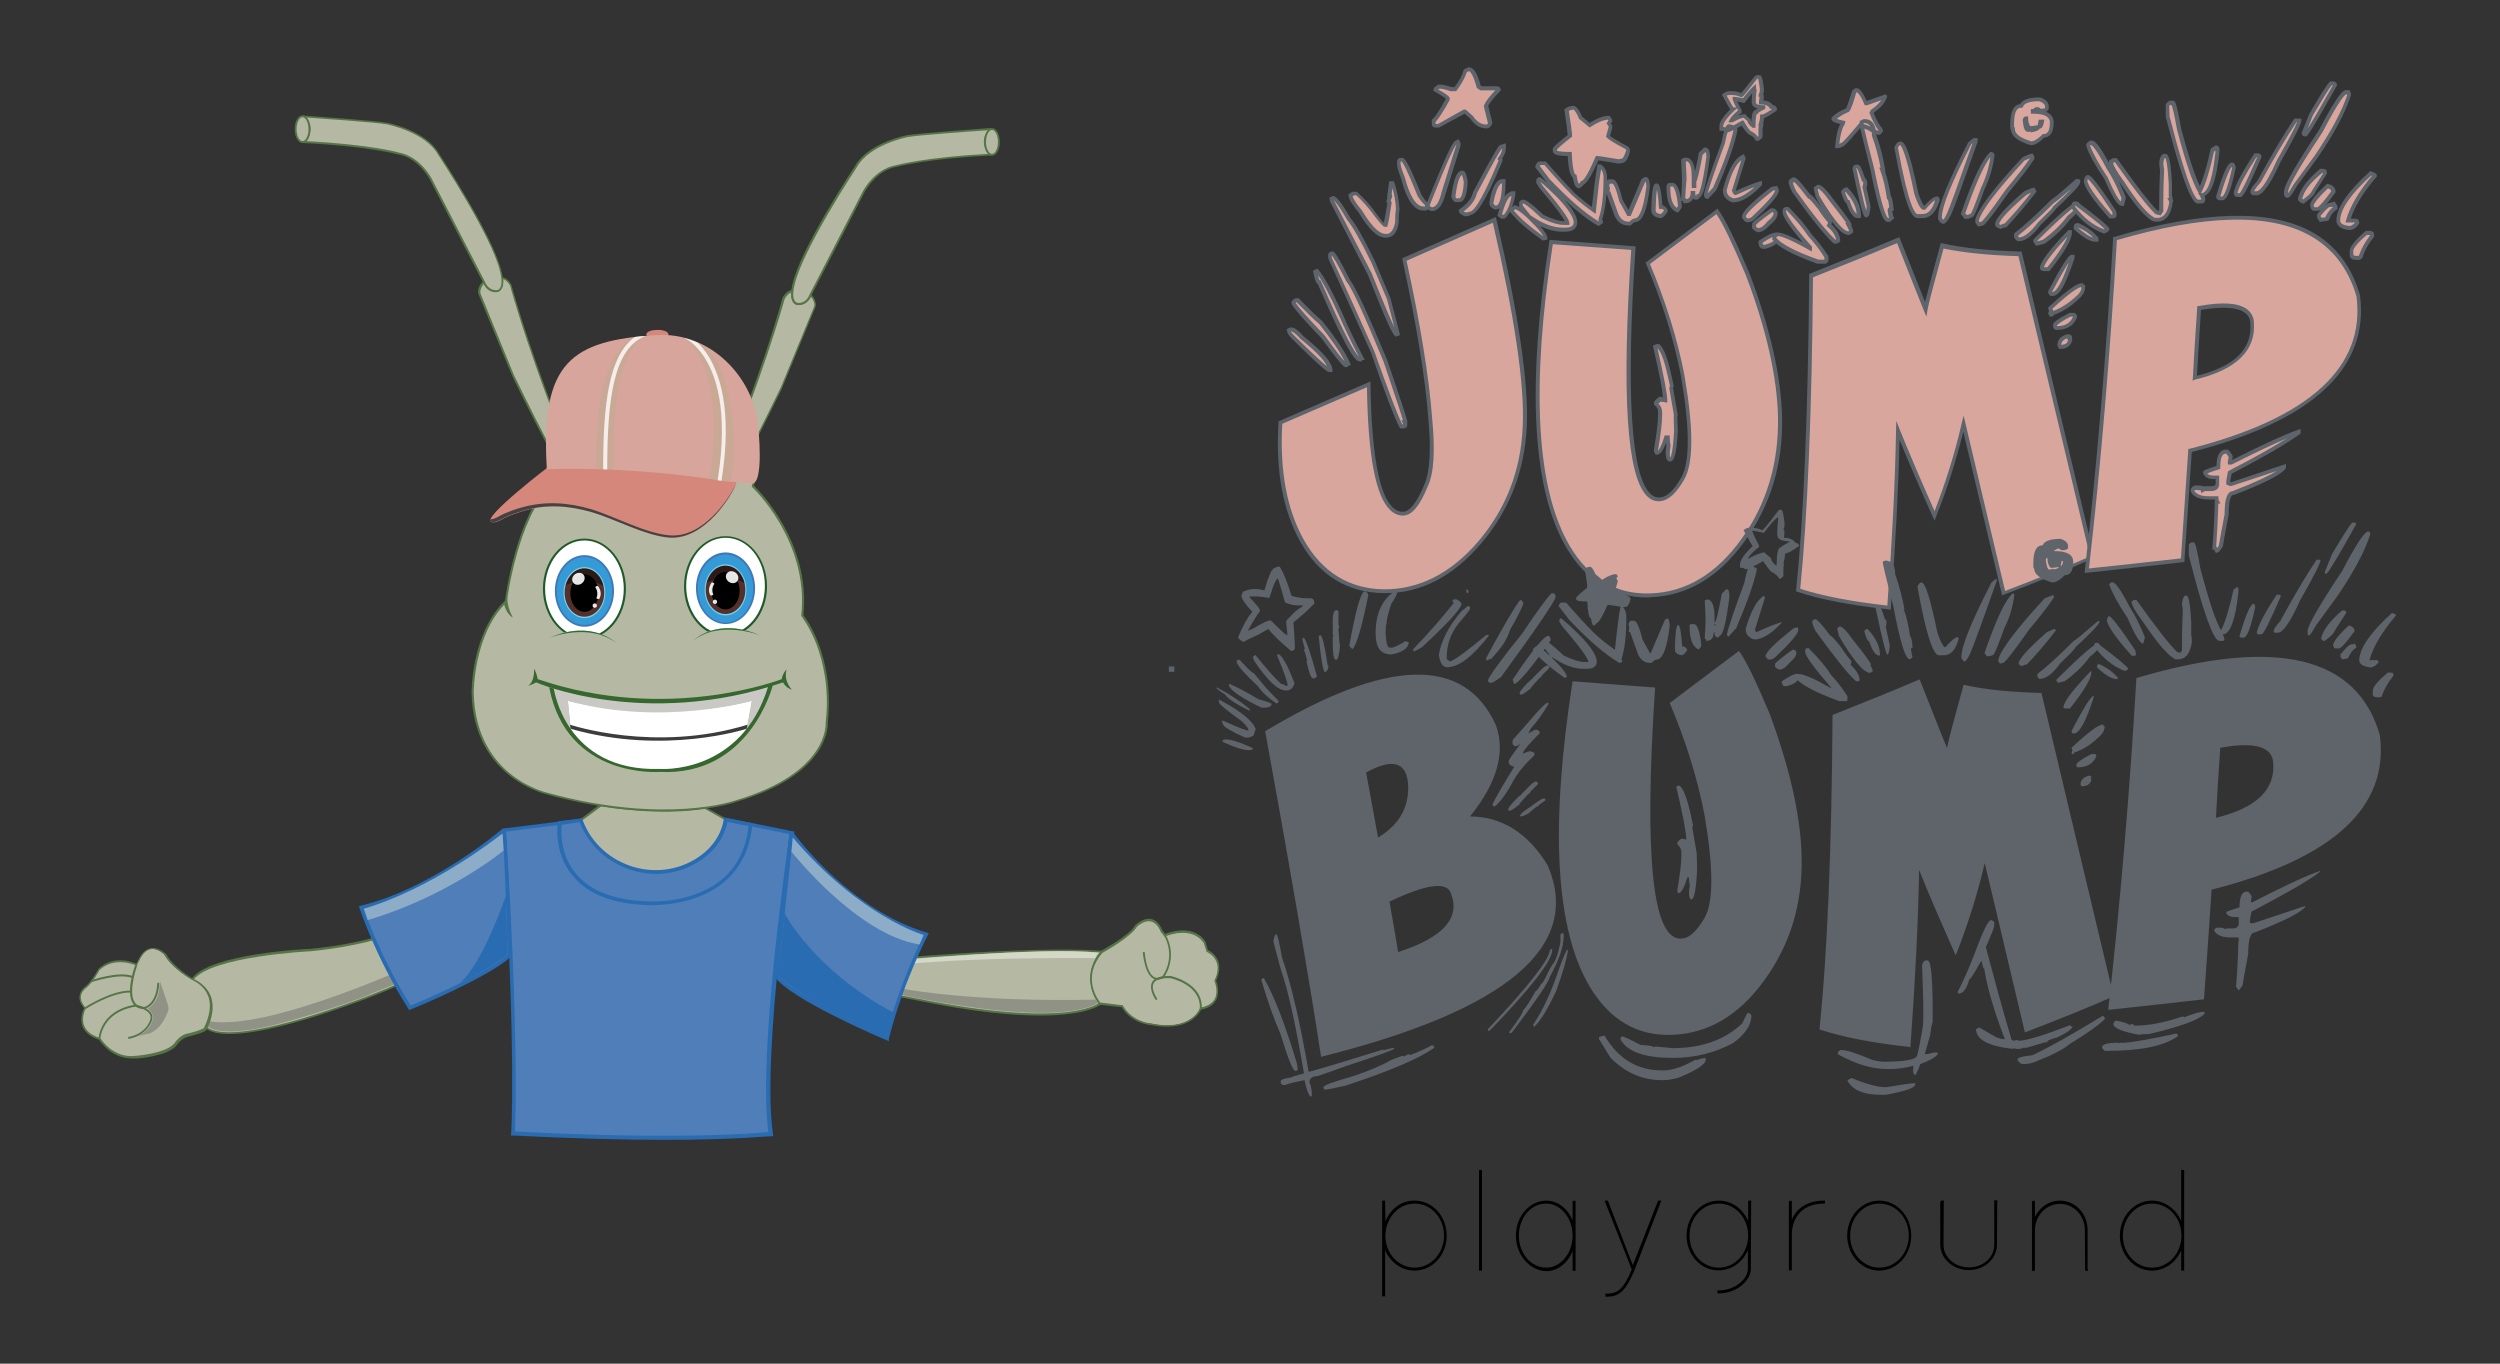 <?xml version="1.0" encoding="utf-8"?>
<!-- Generator: Adobe Illustrator 28.0.0, SVG Export Plug-In . SVG Version: 6.00 Build 0)  -->
<svg version="1.1" id="katman_1" xmlns="http://www.w3.org/2000/svg" xmlns:xlink="http://www.w3.org/1999/xlink" x="0px" y="0px"
	 viewBox="0 0 921.4 502.6" style="enable-background:new 0 0 921.4 502.6;" xml:space="preserve">
<rect x="0" y="0" width="921.4" height="502.6" fill="#333333" stroke="none"/>
<style type="text/css">
	.st0{fill:#D8A69C;}
	.st1{fill:#5D646B;}
	.st2{fill:#5E646A;}
	.st3{fill-rule:evenodd;clip-rule:evenodd;fill:#557546;}
	.st4{fill-rule:evenodd;clip-rule:evenodd;fill:#507EB9;}
	.st5{fill:#296CB2;}
	.st6{fill-rule:evenodd;clip-rule:evenodd;fill:#B5B9A4;}
	.st7{fill:#557546;}
	.st8{fill:#FFFFFF;}
	.st9{fill:#CAC8C4;}
	.st10{fill-rule:evenodd;clip-rule:evenodd;fill:#35672E;}
	.st11{fill:#35672E;}
	.st12{fill:#3D3C3C;}
	.st13{fill:#1E5A2A;}
	.st14{fill:#359BD6;}
	.st15{fill:#4077BA;}
	.st16{fill:#80CDEA;}
	.st17{fill:#53312A;}
	.st18{opacity:0.48;}
	.st19{opacity:0.9;}
	.st20{fill:#B5B9A4;}
	.st21{fill:#297030;}
	.st22{fill-rule:evenodd;clip-rule:evenodd;fill:#909285;}
	.st23{fill:#909285;}
	.st24{fill-rule:evenodd;clip-rule:evenodd;fill:#D5D7C8;}
	.st25{fill:#507EB9;}
	.st26{fill:#8CACC8;}
	.st27{fill-rule:evenodd;clip-rule:evenodd;fill:#296CB2;}
	.st28{fill-rule:evenodd;clip-rule:evenodd;fill:#8CACC8;}
	.st29{fill:#D6877B;}
	.st30{fill:#444342;}
	.st31{fill:#D7A59B;}
	.st32{opacity:0.8;}
	.st33{opacity:0.2;}
	.st34{fill:#80BF7C;}
</style>
<g>
	<g>
		<g>
			<path d="M510.6,450.1c1.9-4.6,6-7.7,10.8-7.6c6.5,0,11.8,5.7,11.8,12.9s-5.3,12.9-11.9,12.9c-4.7,0-8.9-3.1-10.8-7.5v16.5v0.5
				h-1.1v-0.5v-21.9V443v-0.5h1.1v0.5L510.6,450.1L510.6,450.1z M510.6,455.4c0,6.6,4.8,11.8,10.8,11.8s10.8-5.3,10.8-11.8
				c0-6.6-4.8-11.8-10.7-11.8C515.5,443.5,510.7,448.8,510.6,455.4z"/>
		</g>
		<g>
			<path d="M545.1,431.7v-0.5h1.1v0.5v36.1v0.5h-1.1v-0.5V431.7z"/>
		</g>
		<g>
			<path d="M558.7,455.4c0-7.2,5.1-12.9,11.2-12.9c4.2,0,7.9,2.9,9.7,7.3v-6.7v-0.5h1.1v0.5v12.4v12.4v0.5h-1.1v-0.5v-6.7
				c-1.8,4.3-5.5,7.3-9.7,7.3C563.8,468.3,558.7,462.6,558.7,455.4z M559.8,455.4c0,6.6,4.5,11.8,10.1,11.8c5.3,0,9.7-5.3,9.7-11.8
				s-4.4-11.8-9.7-11.8C564.3,443.5,559.8,448.8,559.8,455.4z"/>
		</g>
		<g>
			<path d="M601.8,466.3l9.2-23.5l0.1-0.3h1.2l-0.3,0.8l-9.6,24.8l-0.1,0.3l0,0c-3.2,7.5-5.5,9.5-10.1,9.5h-0.5v-1.1h0.5
				c4.3,0,6.3-2.1,9.2-8.9l-9.7-24.6l-0.3-0.8h1.2l0.1,0.3L601.8,466.3z"/>
		</g>
		<g>
			<path d="M621.6,455.4c0-7.2,5.4-12.9,11.9-12.9c4.8,0,8.9,3.1,10.8,7.5v-7v-0.5h1.2l-0.1,0.5l-0.1,24.7c0,3.7-4.5,8.9-11.8,9H633
				v-1.1h0.5c6.4-0.1,10.7-4.5,10.7-7.9v-7c-1.9,4.5-6,7.5-10.8,7.5C627,468.3,621.6,462.6,621.6,455.4z M622.7,455.4
				c0,6.6,4.8,11.8,10.8,11.8s10.8-5.3,10.8-11.8c0-6.6-4.8-11.8-10.8-11.8C627.6,443.5,622.7,448.8,622.7,455.4z"/>
		</g>
		<g>
			<path d="M660.4,449.5c1.9-4.6,6.3-7,11.7-7h0.5v1.1h-0.5c-6.8,0-11.7,4.1-11.7,11.6v0.2v0.5v11.8v0.5h-1.1v-0.5v-11.8v-0.5
				c0-0.1,0-0.2,0-0.2v-12.1v-0.5h1.1v0.5V449.5z"/>
		</g>
		<g>
			<path d="M680.8,455.4c0-7.2,5.4-12.9,11.8-12.9c6.5,0,11.8,5.7,11.8,12.9s-5.3,12.9-11.8,12.9
				C686.2,468.3,680.8,462.6,680.8,455.4z M681.9,455.4c0,6.6,4.8,11.8,10.8,11.8s10.8-5.3,10.8-11.8c0-6.6-4.8-11.8-10.8-11.8
				C686.7,443.5,681.9,448.8,681.9,455.4z"/>
		</g>
		<g>
			<path d="M715.3,443v-0.5h1.2l-0.1,0.5l-0.1,15.8c0,4.6,4.2,8.3,9.4,8.3s9.3-3.7,9.3-8.3v-15.9v-0.5h1.2l-0.1,0.5l-0.1,15.8
				c0,5.2-4.6,9.4-10.4,9.4s-10.5-4.3-10.5-9.4V443H715.3z"/>
		</g>
		<g>
			<path d="M769.5,467.8l0.1,0.6h-1l-0.1-0.5l-0.1-14.5c0-5.3-4-9.7-9.2-9.7c-5.1,0-9.2,4.4-9.2,9.7v0.5v14v0.5h-1.1v-0.5v-14v-0.5
				v-10.3v-0.5h1.1v0.5v5.4c1.7-3.5,5.1-6,9.2-6c5.7,0,10.2,4.8,10.2,10.8v14.5H769.5z"/>
		</g>
		<g>
			<path d="M781.3,455.4c0-7.2,5.4-12.9,11.8-12.9c4.8,0,8.9,3.1,10.8,7.5v-18.3v-0.5h1.1v0.5v23.7v12.4v0.5h-1.1v-0.5v-7
				c-1.9,4.5-6,7.5-10.8,7.5C786.7,468.3,781.3,462.6,781.3,455.4z M782.4,455.4c0,6.6,4.8,11.8,10.8,11.8s10.8-5.3,10.8-11.8
				c0-6.6-4.8-11.8-10.8-11.8C787.3,443.5,782.4,448.8,782.4,455.4z"/>
		</g>
	</g>
	<g>
		<path class="st0" d="M431.5,246.3h0.6v0.6h-0.6V246.3z M561.9,157.4c-0.8,16.4-6.3,30.7-16.7,42.7c-10.4,12-22.1,18-35.3,17.7
			c-13.2-0.2-23.3-6.4-30.1-18.6c-6.4-11.4-9-25.9-7.9-43.5l32.5-14.1c0.5,32.1,4.7,47.9,12.8,47.6c2.8-0.1,5.6-3.5,8.3-10.3
			c2.2-4.6,2.7-13,1.5-25.1c-1.1-14.6-4.3-34-9.5-58.2L550.6,81C558.9,116.3,562.7,141.7,561.9,157.4z M475.5,121.4h0.3
			c0.9,0,2.2,1,4,3.1c6.9,5.6,10.4,9.6,10.4,11.9h-0.3c-0.7,0-5.1-4.1-13.4-12.2c-1-1.1-1.5-1.9-1.5-2.4L475.5,121.4z M477.6,110.7
			h0.6c3.9,4,6.7,6.7,8.6,8.2c5.1,6.5,8.5,11.6,10.1,15.3l-0.6,0.3H496c-1.2-0.9-3.9-4.3-8.2-10.4c-6.5-6.8-10.2-10.9-11-12.5
			C476.7,111.3,477,111,477.6,110.7z M485.3,99.7c1.9,2.1,4.7,7.3,8.6,15.6c2.4,5.6,5.1,11.1,7.9,16.5c-0.4,0-0.6,0.3-0.6,0.6
			c-1.9-0.2-6.9-9.6-15-28.4c-0.5,0-1-1.3-1.5-4L485.3,99.7z M490.8,93.3h0.3c0.8,0.5,2.7,3.9,5.8,10.1c2,2.5,6.6,12.4,13.7,29.6
			c4.9,14.5,7.3,21.9,7.3,22.3c0,0.2-0.1,0.3-0.3,0.3l0.3,0.6v0.3c0,0.4-0.2,0.6-0.6,0.6h-0.9c-1.8-3.4-5.3-12.5-10.4-27.2
			c-5.1-11.5-10.3-22.9-15.6-34.2c-0.2-0.4-0.3-0.9-0.3-1.5v-0.3C490.2,93.5,490.4,93.3,490.8,93.3z M491.4,72.9c1,0.3,3,3,5.8,7.9
			c1.8,2,4.8,7.2,8.9,15.6l5.8,13.7l3.4,12.8l-0.6,0.3c-1.1-1.2-4.4-8.6-9.8-22.3l-13.8-26.5c-0.2-0.4-0.3-0.8-0.3-1.2L491.4,72.9z
			 M512.8,67.4h0.6c1,3,1.6,6.2,1.8,9.5c-0.2,1.3-0.3,2.7-0.3,4.3v0.9c-0.6,3.3-1.9,4.9-4,4.9h-0.3c-2.6,0-5.7-3-9.2-8.9
			c-2.4-2.9-3.7-4.9-3.7-6.1l0.9-0.6h1.2c2.4,2.1,4.9,4.9,7.3,8.2c1.7,2.2,2.7,3.4,3.1,3.4h0.3c0.4-1.4,0.9-4.2,1.5-8.2l-0.3-0.6
			c0-0.4,0.2-1,0.6-1.8c0-0.2-0.1-0.3-0.3-0.3L512.8,67.4z M516.1,58.8h0.6c0.8,0,2.9,4.4,6.4,13.1c0.8,1.4,1.7,2.5,2.7,3.4v0.9
			c0,0.4-0.2,0.6-0.6,0.6h-0.6c-3.2,0-5.7-3.8-7.6-11.3c-1-2.4-1.5-4.2-1.5-5.2v-0.9C515.6,59,515.8,58.8,516.1,58.8z M537.2,52.1
			l0.3,0.6v0.6L532,71c-0.9,4.1-2.3,6.1-4.3,6.1c-1-0.4-1.5-0.9-1.5-1.5c6-15,9.4-22.7,10.4-23.2L537.2,52.1z M541.2,25.5
			c1.3,0,2.5,2.1,3.7,6.4l0.9,0.6h5.8c0.4,0,0.6,0.3,0.6,0.6c-2.3,2.3-3.9,4.3-4.6,5.8c0,0.3,0.5,2.4,1.5,6.4
			c-0.2,0.8-0.6,1.2-1.2,1.2c-2.2,0-4.1-1.1-5.5-3.4L540,41h-0.3l-9.5,5.2H529c-0.4,0-0.6-0.2-0.6-0.6v-1.2c1-0.8,2.7-3.5,5.2-7.9
			v-0.3c-0.4-0.6-1.9-1.6-4.6-3.1c0-0.3,0.4-0.7,1.2-1.2h0.9c0.5,0,1.7,0.3,3.7,0.9h1.5c1.8-2.4,3.1-4.6,3.7-6.7L541.2,25.5z
			 M539,63.7c0.4,0,0.8,1.1,1.2,3.4c-0.3,4.5-1.1,6.7-2.4,6.7h-1.2c-0.3,0-0.6-0.4-0.9-1.2C536.4,66.7,537.5,63.7,539,63.7z
			 M554.3,53.9v0.6c0,1.4-0.5,2.7-1.5,4l0.3,0.6c-5.4,13-9.2,19.5-11.3,19.5c-0.3,0.2-0.9,0.3-1.8,0.3c-0.9-0.4-1.4-0.8-1.5-1.2
			c3-2.1,4.7-4.3,5.2-6.7c6-11.1,9.1-16.7,9.5-16.8C553.2,54.2,553.6,54.1,554.3,53.9z M554.3,66.8v0.3c0,6.3-1,9.5-3.1,9.5
			c-1-0.4-1.5-1-1.5-1.8c0.9-5.3,2.3-7.9,4.3-7.9L554.3,66.8L554.3,66.8z M557.3,71.3h0.6v0.6c-0.6,3.2-1.6,5.7-3.1,7.6l-0.6,0.3
			h-0.6l-0.9-0.6c1.4-5.1,2.9-7.6,4.3-7.6C557,71.4,557.1,71.3,557.3,71.3z"/>
		<path class="st1" d="M432.8,247.6h-2v-2h2V247.6z M510.6,218.6c-0.2,0-0.4,0-0.7,0c-13.4-0.2-23.8-6.6-30.7-19
			c-6.4-11.5-9.1-26.2-8-43.9v-0.4l33.9-14.7v1.1c0.4,25.3,3.1,40.5,8.2,45.3c1.2,1.1,2.5,1.7,3.9,1.6c2.4-0.1,5.1-3.5,7.7-9.9
			c2.1-4.5,2.6-12.8,1.5-24.8c-1.1-14.5-4.3-34.1-9.5-58.1l-0.1-0.6L551.3,80l0.2,0.8c8.2,35.1,12,60.8,11.2,76.5l0,0
			c-0.8,16.5-6.5,31-16.9,43.1C535.4,212.6,523.6,218.6,510.6,218.6z M472.6,156.2c-1,17.2,1.7,31.6,7.9,42.7
			c6.7,11.9,16.6,18.1,29.5,18.3c12.8,0.1,24.5-5.7,34.7-17.5c10.2-11.9,15.8-26.1,16.5-42.3l0,0c0.8-15.5-3-40.8-11-75.3l-31.8,14
			c5.2,23.8,8.3,43.2,9.4,57.7c1.2,12.3,0.7,20.7-1.6,25.5c-2.9,7.1-5.8,10.6-8.9,10.7c-1.8,0.1-3.5-0.6-4.9-2
			c-5.4-5.1-8.2-19.9-8.6-45.3L472.6,156.2z M517.3,157.9H516l-0.2-0.4c-1.8-3.4-5.4-12.6-10.4-27.3c-5.1-11.4-10.3-22.9-15.5-34.1
			c-0.2-0.4-0.4-1-0.4-1.8V94c0.1-0.8,0.6-1.3,1.3-1.3h0.5l0.2,0.1c0.6,0.4,1.8,1.9,6,10.3c2.1,2.7,6.6,12.4,13.8,29.7
			c7.4,21.8,7.4,22.3,7.4,22.6c0,0.2,0,0.4-0.1,0.5l0.1,0.2v0.5C518.7,157.3,518.1,157.9,517.3,157.9z M516.8,156.4h0.4l-0.7-1.5
			h0.6c-0.4-1.3-1.9-6.1-7.2-21.7c-7.1-17.1-11.6-27-13.6-29.4l-0.1-0.1c-3.5-7-4.9-9-5.4-9.6v0.1c0,0.7,0.1,1,0.2,1.2
			c5.3,11.3,10.5,22.8,15.6,34.3C511.6,143.8,515,152.8,516.8,156.4z M490.8,94L490.8,94L490.8,94L490.8,94L490.8,94z M490.8,93.3
			v0.5l0,0V93.3z M490.9,137.1h-1c-0.5,0-1.3,0-13.9-12.4c-1.2-1.3-1.7-2.2-1.7-3v-0.4l1.2-0.6h0.5c1.1,0,2.5,1,4.5,3.3
			c7.2,5.8,10.6,9.8,10.6,12.4v0.7H490.9z M475.7,122.1c0.2,0.3,0.5,0.8,1.2,1.5c7.6,7.5,10.8,10.3,12.2,11.4
			c-0.8-1.8-3.3-4.9-9.8-10.1C477,122.3,476,122.1,475.7,122.1L475.7,122.1z M496.4,135.3h-0.7l-0.2-0.1c-1.2-0.9-4-4.4-8.4-10.5
			c-6.6-6.8-10.2-11-11-12.6l-0.1-0.2v-0.3c0-0.9,1-1.4,1.3-1.6l0.2-0.1h1.1l0.2,0.2c3.8,3.9,6.7,6.7,8.5,8.2l0.1,0.1
			c5.2,6.5,8.6,11.7,10.2,15.4l0.3,0.6L496.4,135.3z M477.5,111.6c1.1,1.7,4.7,5.8,10.7,12c4.2,5.8,6.3,8.5,7.4,9.6
			c-1.7-3.5-4.9-8.1-9.4-13.8c-1.8-1.5-4.6-4.2-8.3-8h-0.1C477.7,111.5,477.6,111.6,477.5,111.6z M501.9,133.2h-0.8
			c-1.1-0.1-3.2-0.3-15.4-28.5c-0.6-0.3-1.1-1.4-1.7-4.4l-0.1-0.5l1.6-0.8l0.4,0.4c1.9,2.2,4.8,7.3,8.7,15.8
			c2.4,5.6,5.1,11.2,7.9,16.5l0.5,0.9l-1,0.1L501.9,133.2L501.9,133.2z M486.4,103.3h0.3l0.2,0.4c9.2,21.3,12.6,26.5,13.9,27.7
			c-2.7-5.1-5.2-10.4-7.6-15.8c-3.1-6.8-5.6-11.6-7.4-14.1C486,102.7,486.3,103.1,486.4,103.3z M514.4,124.1l-0.4-0.4
			c-0.8-0.8-2.6-4-9.9-22.5l-13.7-26.5c-0.3-0.4-0.4-1-0.4-1.5v-0.4l1.3-0.6l0.3,0.1c0.8,0.2,2.3,1.4,6.2,8.2
			c1.9,2.1,4.8,7.3,8.9,15.7l5.8,13.8l3.5,13.5L514.4,124.1z M491.6,73.8c0,0.1,0.1,0.1,0.1,0.2l13.8,26.6c4.6,11.6,7.1,17.3,8.4,20
			l-2.7-10.3l-5.8-13.6c-4-8.2-7-13.4-8.7-15.4l-0.1-0.1C493.7,76.1,492.2,74.4,491.6,73.8z M510.9,87.6h-0.3c-2.9,0-6.1-3-9.8-9.2
			c-2.5-3-3.8-5.1-3.8-6.5v-0.3l1.4-0.9h1.7l0.2,0.2c2.5,2.2,5,5,7.4,8.4c1.2,1.6,1.9,2.4,2.3,2.8c0.4-1.5,0.8-3.9,1.3-7.1l-0.3-0.6
			v-0.2c0-0.4,0.1-0.8,0.4-1.4h-0.2l0.8-6h1.7l0.2,0.5c1,3,1.7,6.3,1.9,9.7v0.1v0.1c-0.2,1.2-0.3,2.6-0.3,4.2v0.9
			C514.9,85.8,513.3,87.6,510.9,87.6z M498.5,72.3c0.2,0.7,0.9,2.3,3.5,5.3c4.2,7.1,7,8.6,8.6,8.6h0.3c0.6,0,2.5,0,3.3-4.3v-0.8
			c0-1.6,0.1-3,0.3-4.3c-0.2-2.6-0.6-5.1-1.3-7.5l-0.3,2.3c0.2,0.2,0.2,0.4,0.2,0.7v0.3c-0.4,0.8-0.5,1.2-0.5,1.4l0.3,0.6v0.2
			c-0.6,4.1-1.1,6.9-1.5,8.3l-0.1,0.5h-0.8c-0.4,0-0.8,0-3.6-3.6c-2.3-3.2-4.7-5.9-7-8h-0.7L498.5,72.3z M554.4,80.6h-1l-1.5-1
			l0.1-0.5c0.2-0.9,0.5-1.7,0.7-2.4c-0.4,0.3-0.9,0.5-1.6,0.5h-0.2c-1.7-0.6-2-1.7-2-2.5c1-5.9,2.6-8.7,5-8.7h1v1
			c0,1.8-0.1,3.8-0.4,5.5c0.6-0.9,1.2-1.4,1.9-1.6c0.2-0.2,0.5-0.4,0.8-0.4h1.3v1.3c-0.6,3.4-1.7,6.1-3.2,8.1l-0.1,0.1L554.4,80.6z
			 M553.9,79.2h0.2l0.3-0.2c1.3-1.7,2.2-3.9,2.7-6.7H557c-0.4,0-1.7,0.5-3.4,6.6L553.9,79.2z M553.6,67.5c-1.3,0.4-2.4,3-3.2,7.3
			c0,0.2,0.1,0.7,0.9,1C552.7,75.7,553.5,72.7,553.6,67.5z M539.9,79.7l-0.3-0.1c-1.2-0.5-1.8-1.1-1.9-1.7l-0.1-0.5l0.4-0.3
			c2.8-2,4.5-4.1,4.9-6.3l0.1-0.2c9.1-17,9.5-17.1,10-17.2c0.2,0,0.5-0.1,1.1-0.3l0.9-0.3v1.6c0,1.4-0.5,2.8-1.4,4l0.3,0.5l-0.1,0.3
			c-7,17-10,19.8-11.8,20C541.5,79.6,540.9,79.7,539.9,79.7z M539.4,77.9c0.1,0.1,0.4,0.2,0.7,0.4c1,0,1.3-0.2,1.3-0.2l0.2-0.1h0.2
			c0.8,0,3.5-1.8,10.5-18.8l-0.4-0.7l0.3-0.4c0.8-1,1.3-2.1,1.4-3.2c-0.1,0-0.1,0-0.2,0c-0.5,0.6-2.4,3.7-9.1,16.4
			C543.8,73.6,542.2,75.9,539.4,77.9z M527.7,77.8h-0.2c-0.5-0.2-0.9-0.4-1.2-0.6c-0.2,0.2-0.6,0.4-1,0.4h-0.6
			c-3.6,0-6.3-3.9-8.3-11.8c-1-2.5-1.5-4.2-1.5-5.4v-0.9c0.1-0.9,0.6-1.3,1.3-1.3h0.6c0.7,0,1.6,0,7.1,13.6c0.6,1,1.3,2,2.1,2.7
			c8.7-21.8,9.8-22.3,10.4-22.6l1.2-0.6l0.7,1.4v1l-5.5,17.7C531.7,75.6,530.1,77.8,527.7,77.8z M526.9,75.7
			c0.1,0.3,0.5,0.6,0.9,0.7c1.5-0.1,2.7-2,3.5-5.5l5.5-17.7C536.1,53.9,533.9,58.1,526.9,75.7z M516.2,59.5v0.8c0,0.6,0.3,2,1.5,4.9
			c1.9,7.2,4.2,10.9,7,10.9h0.5v-0.5c-1-0.9-1.9-2-2.7-3.3c-4.1-10.3-5.5-12.4-5.9-12.8C516.6,59.5,516.2,59.5,516.2,59.5z
			 M516.1,58.8v0.7l0,0V58.8z M537.8,74.5h-1.2c-0.8,0-1.3-0.9-1.6-1.7l-0.1-0.2v-0.2c0.8-6.6,2.1-9.5,4.1-9.5c0.9,0,1.4,1,1.9,3.9
			v0.1V67C540.8,70.3,540.2,74.5,537.8,74.5z M536.7,73.1h1.1c0.2,0,1.4-0.3,1.7-6c-0.3-1.7-0.6-2.4-0.7-2.6c-0.5,0.2-1.6,1.5-2.4,8
			C536.5,72.8,536.6,73,536.7,73.1z M547.9,47.3c-2.5,0-4.5-1.2-6-3.6l-2.1-1.8l-9.4,5.1H529c-0.8,0-1.3-0.5-1.3-1.3v-1.6l0.3-0.2
			c0.6-0.5,2-2.2,4.9-7.5c-0.4-0.4-1.4-1.1-4.2-2.7l-0.4-0.2v-0.4c0-0.6,0.5-1.1,1.6-1.8l0.2-0.1h1.1c0.4,0,1.2,0.1,3.8,0.9h1.1
			c1.7-2.2,2.8-4.3,3.3-6.2l0.1-0.3l1.7-0.8h0.2c1.7,0,3.1,2.1,4.3,6.7l0.5,0.3h5.6c0.8,0.1,1.3,0.6,1.3,1.3v0.3l-0.2,0.2
			c-2.2,2.2-3.6,4-4.4,5.4c0.1,0.4,0.4,1.8,1.5,6.1v0.2v0.2C549.4,47.1,548.4,47.3,547.9,47.3z M539.4,40.4h0.8l2.8,2.5
			c1.3,2,2.9,3,4.9,3c0.1,0,0.3,0,0.5-0.5c-1.5-5.9-1.5-6.2-1.5-6.4l0.1-0.3c0.7-1.5,2-3.2,4.1-5.4h-5.5l-1.3-0.9l-0.1-0.3
			c-1.3-4.9-2.4-5.7-2.8-5.9l-0.8,0.4c-0.7,2.1-1.9,4.3-3.7,6.7l-0.2,0.3h-2.1c-2.5-0.8-3.3-0.9-3.4-0.9h-0.7
			c-0.2,0.1-0.3,0.2-0.4,0.3c3.1,1.7,3.8,2.4,4.1,2.9l0.1,0.2v0.7l-0.1,0.2c-2.3,4.2-4,6.8-5.1,7.9v0.8h0.9L539.4,40.4z"/>
	</g>
	<g>
		<path class="st0" d="M567.6,65.9c2.4,1.9,4.7,4.1,7,6.4c3.8,3.9,5.8,7,6.1,9.2v0.3c0,1.8-1.2,2.7-3.7,2.7h-1.2
			c-3.5,0-7.3-1.4-11.6-4.3v0.3c3.7,3.5,5.5,5.9,5.5,7c-0.4,0.2-0.7,0.3-0.9,0.3c-5.2-3.7-9.1-7-11.6-10.1v-0.3
			c0-0.3,0.4-0.7,1.2-1.2c1.1,0.2,2.7,1.3,4.9,3.4v-0.3c-1.8-2.2-2.7-3.4-2.7-3.7v-0.9c0-0.4,0.3-0.6,0.9-0.6c0.8,0,3.1,1.8,7,5.5
			c3.3,1.6,5.9,2.4,7.9,2.4h1.2c0-1.3-3.3-5.8-9.8-13.4l-0.9-1.5v-0.6C567,66.1,567.2,65.9,567.6,65.9z M567.6,60.1h1.8
			c4,4.6,7.4,8.3,10.4,11.3c2.6,2.4,5.1,4.4,7.6,6.1c0.8-7.8,1.5-13.2,2.1-16.2h0.3c1.2,0.8,1.8,2.2,1.8,4.3
			c0,6.7-0.6,11.8-1.8,15.3c0.2,0.4,0.3,0.7,0.3,0.9l-0.9,0.6c-5.1-2.9-11.3-8.2-18.6-15.9l-4-5.2C567,60.5,567.3,60.1,567.6,60.1z
			 M656.1,153.9c0.4,17.2-4.2,32.3-13.6,45.3c-9.4,13.1-20.8,19.8-34.1,20.3c-12.8,0.5-23-5.4-30.4-17.8
			c-12.6-21.1-14.7-58.6-6.3-112.5l30.4,2.3c-4.2,63.1-0.9,94,10.1,92.5c2.7-0.3,5.4-2.9,8.2-7.7c3.3-6,3.2-18.6-0.1-37.9
			c-2.6-13.5-6.9-27.2-12.8-41.2L633,78c2.3,3,6.1,10.7,11.3,23.1C651.9,121.5,655.9,139.1,656.1,153.9z M580.1,39.7
			c0.8,0.4,1.6,1.6,2.4,3.7l3.4,2.7c2.8-1.8,5.1-2.7,7-2.7l0.6,0.9v0.3l-0.6,0.9l0.6,0.9V47l-0.9,3.4c0.7,0.7,3.1,2.1,7,4.3l0.3,0.6
			v0.6c-0.6,1.9-1.2,3.1-1.8,3.4l-1.5,0.3c-4.8-0.8-7.5-1.2-7.9-1.2c-2.5,5.8-4.3,8.8-5.5,9.2c0,0.3-0.4,0.7-1.2,1.2
			c-0.7,0-1.2-1.2-1.5-3.7c-1-0.3-1.6-3.1-1.8-8.2h-0.3c-3.5,0-5.2-0.4-5.2-1.2v-0.6c0.6-0.9,2.4-2.5,5.5-4.9c0-1.2-0.4-4.3-1.2-9.5
			C578.1,40,579,39.7,580.1,39.7z M606.7,65.9c0.5,0,0.8,0.9,0.9,2.7c-1,8.3-2.6,12.5-4.9,12.5c-0.4,0-1,0.4-1.8,1.2h-0.6
			c-2.4,0-4-1.5-4.9-4.6L593,71l-0.6-0.3l0.3-1.2l-0.3-1.5c0.3-0.8,0.6-1.2,0.9-1.2h1.2c0.9,0,1.9,2.3,3.1,7l2.7,4.9h0.3l5.2-12.2
			L606.7,65.9z M610.6,68.4c0.6,0,1.1,2.6,1.5,7.9c0.8,0,1.4,0.4,1.8,1.2v0.3c-0.8,1.2-1.5,1.8-2.1,1.8c-1.6-0.3-2.4-1-2.4-2.1
			C609.6,71.4,610,68.4,610.6,68.4z M610.6,127.6h0.6c1.4,1.2,2.7,4.7,4,10.4l0.9,4.3l-0.3,0.6l1.8,10.5c-0.2-2.1-0.2-0.3,0,5.4
			c-0.4,7.1-1.1,10.7-2.1,10.7c-0.6,0-0.9-0.9-0.9-2.7c0-0.5,0.1-1.3,0.3-2.4c-0.2-0.8-0.3-1.7-0.3-2.7v-0.3H614
			c-1.2,3.9-2.3,5.8-3.4,5.8l-0.3-0.6V166c1-5.9,1.5-10.2,1.5-12.8v-0.9c0-1.3-0.5-2.3-1.5-3.1v-0.3c0-0.3,0.5-0.8,1.5-1.5l1.8,0.3
			c0-2.3-1.2-8.9-3.7-19.5L610.6,127.6z M615.5,68.1h0.9c1.2,0,2.1,2.4,2.7,7.3v0.9l-0.9,1.2c-2.2-0.9-3.4-3.8-3.4-8.6v-0.3
			C614.9,68.3,615.2,68.1,615.5,68.1z M628.3,55.2h0.3c0.6,0,0.9,0.9,0.9,2.7c-1.2,9.6-2.4,14.4-3.7,14.4c0,0.4-0.2,0.6-0.6,0.6
			h-0.3c-0.6-0.2-0.9-0.8-0.9-1.8h-0.3c0,2-0.9,3.1-2.7,3.1c-0.2-0.6-0.4-0.9-0.6-0.9c0.2-3.2,0.3-5.5,0.3-7c0-1-0.1-3.3-0.3-7
			L621,59h0.9c1.4,0.6,2.1,2.7,2.1,6.4v2.1c0.5,0,1.4-3.6,2.7-10.7L628.3,55.2z M624.1,68.1v0.6h0.3v-0.6H624.1z M647.5,28.3h0.8
			c0.3,0,0.6,1.4,1,4.3v1.2l-0.4,1.4c0.3,0,0.4,0.2,0.4,0.4c-0.1,1.1-0.2,1.8-0.2,2.1c1.8,0,3.1,0.6,3.9,1.8c0.6,0,1,0.3,1.2,0.8
			v0.2c-2.3,1.7-3.9,2.5-4.7,2.5c0,0.9-0.2,2-0.6,3.3c0,0.1,0.1,0.2,0.2,0.2l-0.2,1v2.9c0,0.2-0.3,0.5-1,1h-0.4
			c-0.5-1-1.4-1.8-2.7-2.3c-0.6-0.6-1.5-1.8-2.7-3.5c-3.1,1.8-5.1,2.7-5.8,2.7c-0.6-0.4-1.2-0.6-1.9-0.6v-1c0-1.4,1.4-3.5,4.3-6.2
			c-0.2,0-1.2-1.8-3.1-5.3c0.7-0.5,1.3-0.8,1.8-0.8h0.8c1.3,0,2.6,0.3,3.7,0.8c0.3,0,2.1-2.2,5.5-6.6L647.5,28.3z M637.2,46.7
			c1.6,0.3,2.4,0.7,2.4,1.2c-0.9,4.8-3.5,12-7.6,21.7l-2.7,3.1c-0.4,0-0.6-0.3-0.6-0.9c0.4-2.1,2.5-8.4,6.4-18.9
			C635.8,48.7,636.5,46.7,637.2,46.7z M642.6,37.1c-1.8-0.4-2.9-0.6-3.4-0.6c0,0.3,0.6,1.7,1.9,4.1v0.5c-1.7,1.3-2.7,2.4-3.2,3.4
			h0.2c2.1-1.2,3.7-1.8,4.6-1.8c0,0.1,0.6,0.7,1.8,1.6c0,0.6,0.5,1.3,1.4,2.1h0.2c0-3.4,0.4-5.1,1.1-5.1c0.1-0.2,0.9-0.7,2.6-1.6
			v-0.2c-2.3,0-3.5-0.6-3.5-1.9c0-1.2,0.1-2.7,0.3-4.5c-0.1-0.2-0.2-0.4-0.2-0.5C645.6,33.4,644.3,34.9,642.6,37.1z M642.4,57.7
			l0.3,0.6L639,70.2c0.2,0.6,0.4,0.9,0.6,0.9c4-1.9,7.1-3.1,9.2-3.7v0.3c-3.9,4.1-7.2,6.1-10.1,6.1c-2-0.7-3.1-1.9-3.1-3.7v-0.3
			C637.5,63,639.7,58.9,642.4,57.7z M654.6,69.3c0.2,0.4,0.3,0.7,0.3,0.9c0,1.4-2.7,4.6-8.2,9.8c-0.7,0.8-1.5,1.2-2.4,1.2H644
			c-0.3,0-0.7-0.4-1.2-1.2c0-1.5,3.5-4.9,10.4-10.4L654.6,69.3z M652.8,77.5h0.6c0.3,0,0.6,0.3,0.9,0.9c0,1.2-0.8,2.4-2.4,3.7
			c-1.4,1.8-2.7,2.7-4,2.7c-0.9-0.4-1.4-0.8-1.5-1.2v-0.9C646.6,82.2,648.7,80.5,652.8,77.5z M654.6,86.4l0.6,0.9
			c0,1.6-1.5,2.9-4.6,3.7h-0.9c-0.6-0.2-0.9-0.8-0.9-1.8C651.6,87.3,653.5,86.4,654.6,86.4z"/>
		<path class="st1" d="M606.9,220.2c-12.3,0-22.3-6.1-29.5-18.2c-12.6-21.2-14.8-59.2-6.4-112.9l0.1-0.7l31.7,2.4v0.7
			c-3.6,53.3-1.7,83.7,5.5,90.5c1.1,1.1,2.4,1.5,3.8,1.3c2.5-0.3,5-2.8,7.6-7.4c3.2-5.8,3.1-18.4-0.2-37.5
			c-2.6-13.4-6.9-27.2-12.8-41.1l-0.2-0.5L633,76.9l0.4,0.6c2.3,3.1,6.1,10.7,11.4,23.3c7.7,20.4,11.7,38.2,12,53
			c0.4,17.2-4.3,32.6-13.8,45.7c-9.5,13.2-21.2,20.1-34.6,20.6C607.9,220.2,607.4,220.2,606.9,220.2z M572.3,90
			c-8.2,53.1-6,90.5,6.3,111.3c7.2,12.1,17.3,17.9,29.7,17.4c13-0.4,24.3-7.2,33.5-20c9.3-12.9,13.8-28,13.5-44.9l0,0
			c-0.3-14.6-4.2-32.3-11.9-52.5c-4.9-11.6-8.5-19.1-10.8-22.4l-24.5,18.4c5.8,13.8,10.1,27.5,12.7,40.9c3.4,19.7,3.4,32.3,0,38.4
			c-2.9,5.1-5.7,7.7-8.7,8.1c-1.8,0.2-3.5-0.3-4.9-1.7c-7.6-7.1-9.6-36.9-6-90.9L572.3,90z M615.5,170.1c-1.6,0-1.6-2.5-1.6-3.5
			c0-0.5,0.1-1.3,0.3-2.4c-0.1-0.3-0.1-0.6-0.2-0.9c-1.1,3-2.2,4.3-3.4,4.3h-0.4l-0.6-1.2v-0.8c1-6,1.5-10.2,1.5-12.8v-0.9
			c0-1.1-0.4-1.9-1.2-2.5l-0.3-0.2v-0.7c0-0.5,0.3-1,1.8-2.1l0.2-0.2l1.3,0.2c-0.2-2.8-1.4-9.1-3.6-18.5l-0.1-0.5l1.3-0.6h1l0.2,0.2
			c1.5,1.3,2.9,4.9,4.2,10.8l1,4.5l-0.3,0.6l1.6,9.2c0.1,0.3,0.1,0.6,0.2,1.1h-0.2c0,0.7,0,2.3,0.2,5.4
			C617.9,168.2,616.9,170.1,615.5,170.1z M613.5,160.5h1.9v1c0,1,0.1,1.9,0.3,2.6v0.2v0.2c-0.2,1.1-0.3,1.9-0.3,2.3
			c0,1.2,0.1,1.7,0.2,1.9c0.3-0.5,1-2.4,1.4-9.9c-0.1-3.4-0.2-5.1-0.1-6l-1.7-9.9l0.3-0.6l-0.9-4c-1.4-6.4-2.7-8.9-3.6-9.8h-0.1
			c2.4,10.5,3.6,16.8,3.6,19.1v0.8l-2.4-0.4c-0.5,0.4-0.8,0.7-0.9,0.8c1,0.8,1.4,1.9,1.4,3.3v0.9c0,2.7-0.5,7-1.5,12.9v0.2
			c0.4-0.4,1.2-1.6,2.3-5.1L613.5,160.5z M650.7,91.7h-1.2c-0.6-0.2-1.4-0.8-1.4-2.5v-0.4l0.3-0.2c3-2,5-2.9,6.2-2.9h0.4l0.9,1.4
			v0.2C655.9,89.3,654.2,90.7,650.7,91.7L650.7,91.7z M649.9,90.2h0.7c2.5-0.7,3.8-1.6,4-2.8l-0.2-0.4c-0.7,0.1-2.1,0.7-4.7,2.4
			C649.6,89.9,649.7,90.1,649.9,90.2z M568.8,88.6h-0.2l-0.2-0.1c-5.3-3.7-9.2-7.1-11.7-10.2l-0.2-0.2v-0.6c0-0.6,0.5-1.1,1.6-1.8
			l0.2-0.1l0.3,0.1c0.4,0.1,0.9,0.3,1.4,0.6c-0.1-0.2-0.1-0.4-0.1-0.5v-0.9c0-0.6,0.4-1.3,1.6-1.3c0.7,0,2.2,0.7,7.4,5.6
			c3.1,1.5,5.6,2.3,7.5,2.3h0.3c-0.6-1.3-2.7-4.4-9.4-12.3l-1.1-1.8v-0.8c0.1-0.9,0.6-1.3,1.3-1.3h0.3l0.2,0.2
			c0.9,0.7,1.8,1.5,2.7,2.3c-0.2-0.2-0.4-0.4-0.6-0.6l-4.3-5.6l0.1-0.4c0.3-0.8,0.7-1.7,1.6-1.7h2.2l0.2,0.2
			c4,4.6,7.5,8.4,10.3,11.3c2.2,2,4.4,3.8,6.5,5.3c0.8-7.1,1.4-12.2,2-15.1l0.1-0.6h1.1l0.2,0.1c1.4,0.9,2.2,2.5,2.2,4.9
			c0,0.3,0,0.6,0,0.9c0.2-0.2,0.5-0.4,0.8-0.4h1.2c1.1,0,2.2,1.3,3.7,7.5l2.2,3.8L605,66l1.3-0.8h0.2c1.2,0,1.5,1.6,1.6,3.4
			c-1,9.1-2.8,13.3-5.6,13.3c0,0-0.4,0-1.3,1l-0.2,0.2h-0.9c-2.7,0-4.6-1.7-5.6-5.1l-2.3-6.4l-0.1-0.1c-0.3,3.8-0.8,6.9-1.6,9.3
			c0.2,0.4,0.3,0.7,0.3,1v0.4l-1.6,1.1l-0.4-0.2c-3.5-2-7.6-5.2-12.1-9.4c2.8,3.2,4.4,5.8,4.6,7.8v0.4c0,1.3-0.6,3.5-4.4,3.5h-1.2
			c-2.5,0-5.2-0.7-8.1-2.1c2.3,2.6,2.7,3.8,2.7,4.5v0.4l-0.4,0.2C569.5,88.5,569.1,88.6,568.8,88.6z M557.9,77.6
			c2.4,2.9,6.1,6.1,10.9,9.5c-0.3-0.8-1.5-2.5-5.1-6l-0.9-0.9c-2.3-2.1-3.6-2.9-4.3-3.1C558.1,77.3,558,77.5,557.9,77.6z M564,79.3
			l0.6,0.4c4.1,2.8,7.9,4.2,11.2,4.2h1.2c2.6,0,3-1.1,3-2v-0.3c-0.3-1.9-2.3-4.9-5.9-8.7c-2.1-2.1-4.2-4.1-6.4-5.9l0,0l0.8,1.4
			c8.7,10.3,9.9,12.8,9.9,13.8v0.7h-1.9c-2.2,0-4.9-0.8-8.3-2.5l-0.2-0.1c-5.1-4.8-6.3-5.3-6.6-5.3c-0.1,0-0.1,0-0.2,0v0.7
			c0.1,0.2,0.6,0.9,2.6,3.3L564,79.3L564,79.3L564,79.3z M593.1,70.4l0.4,0.2l2.5,7c0.8,2.8,2.2,4.1,4.2,4.1h0.3
			c0.9-0.8,1.5-1.2,2.1-1.2c0.8,0,2.9-1.2,4.2-11.9c-0.1-0.9-0.2-1.5-0.3-1.7l-0.2,0.2L601,79.6h-1.2l-3-5.4
			c-1.4-5.8-2.3-6.4-2.4-6.5h-1c-0.1,0.1-0.2,0.2-0.3,0.6l0.3,1.5L593.1,70.4z M567.5,61.2l3.7,4.9c7,7.3,13.1,12.6,18,15.5l0.1-0.1
			c0-0.1-0.1-0.2-0.1-0.3l-0.1-0.3l0.1-0.3c1.2-3.4,1.8-8.4,1.8-15c0-1.4-0.3-2.5-0.9-3.2c-0.6,3.1-1.2,8.2-1.9,15.2l-0.1,1.2
			l-1-0.7c-2.5-1.7-5.1-3.8-7.7-6.2c-2.9-2.9-6.3-6.6-10.2-11.1h-1.4C567.6,60.9,567.6,61,567.5,61.2z M593.2,67.5L593.2,67.5
			L593.2,67.5z M647.9,85.6l-0.3-0.1c-1.2-0.5-1.8-1.1-1.9-1.7v-0.2l0.1-1.2c0.1-0.4,0.4-1,6.7-5.5l0.2-0.1h0.8c0.9,0,1.4,1,1.6,1.3
			l0.1,0.2v0.2c0,1.4-0.9,2.8-2.6,4.2C650.8,84.6,649.4,85.6,647.9,85.6z M647.1,83.5c0.1,0.1,0.3,0.3,1,0.6c1-0.1,2.1-0.9,3.3-2.5
			l0.1-0.1c1.4-1,2.1-2,2.2-2.9c-0.2-0.3-0.3-0.4-0.3-0.4h-0.3c-4.6,3.3-5.7,4.4-5.9,4.7v0.6C647.2,83.5,647.1,83.5,647.1,83.5z
			 M644.2,81.9h-0.3c-0.6,0-1.1-0.5-1.8-1.6l-0.1-0.2v-0.2c0-1.2,1.2-3.5,10.7-10.9l0.1-0.1l2.2-0.4l0.2,0.5
			c0.3,0.5,0.4,0.9,0.4,1.2c0,1.1-1,3.3-8.5,10.3C646.3,81.4,645.3,81.9,644.2,81.9z M643.4,79.8c0.4,0.6,0.6,0.7,0.6,0.7h0.2
			c0.7,0,1.3-0.3,1.9-1c7.3-6.8,8.1-8.8,8.1-9.3c0,0,0,0,0-0.1l-0.8,0.2C645.1,76.8,643.6,79,643.4,79.8z M611.8,80.4
			c-2.6-0.4-3.2-1.8-3.2-2.9c0.2-9.2,0.9-9.9,1.9-9.9c0.9,0,1.6,0.6,2.2,8c0.6,0.2,1.3,0.6,1.8,1.5l0.1,0.2V78l-0.1,0.2
			C613.6,79.7,612.7,80.4,611.8,80.4z M610.7,69.9c-0.2,1.1-0.4,3.2-0.5,7.6c0,0.3,0,1.1,1.8,1.4c0,0,0.4-0.1,1.3-1.3
			c-0.3-0.6-0.8-0.6-1.1-0.6h-0.7l-0.1-0.7C611.2,72.7,610.9,70.9,610.7,69.9z M618.5,78.4l-0.5-0.2c-2.6-1-3.8-4.1-3.8-9.2v-0.3
			c0.1-0.9,0.6-1.3,1.3-1.3h0.9c1.5,0,2.5,1.9,3.2,6.3v-0.5c0.2-3.2,0.3-5.5,0.3-7c0-0.9-0.1-3.3-0.3-7v-0.5l1.2-0.6l1.4,0.1
			c1.4,0.6,2.3,2.3,2.5,5.1c0.4-1.5,0.8-3.7,1.4-6.8v-0.2l1.9-1.9h0.6c1.6,0,1.6,2.5,1.6,3.5c-1.5,11.6-2.7,14.3-3.8,14.9
			c-0.2,0.5-0.6,0.8-1.2,0.8h-0.5c-0.2-0.1-0.5-0.2-0.7-0.4c-0.5,1.1-1.6,1.7-3,1.7h-0.5l-0.2-0.5c-0.1-0.2-0.1-0.3-0.2-0.4h-0.5
			c0.1,0.4,0.1,0.9,0.2,1.3v1.2L618.5,78.4z M615.6,68.8V69c0,4.1,0.8,6.6,2.4,7.6l0.4-0.6v-0.7c-0.8-6.5-2-6.6-2-6.6L615.6,68.8
			L615.6,68.8z M621.1,72.9c0.1,0.2,0.3,0.4,0.4,0.5c0.8-0.1,1.6-0.6,1.6-2.3v-0.7h1.7v0.7c0,0.6,0.1,1,0.3,1.1h0.1v-0.6h0.7
			c0.2-0.2,1.4-1.7,3-13.7c0-1.3-0.2-1.7-0.3-1.9l-1.1,1.1c-1.2,6.4-1.9,9.1-2.4,10.2h0.1v2h-1.7v-4.1c0-3.2-0.5-5.1-1.6-5.7h-0.6
			c0.2,3.5,0.3,5.7,0.3,6.6C621.4,67.7,621.3,69.8,621.1,72.9z M615.5,68v0.7l0,0V68z M638.7,74.6h-0.2c-2.9-1-3.5-2.9-3.5-4.3v-0.5
			c1.9-7.1,4.2-11.3,7.1-12.7l0.6-0.3l0.7,1.5l-3.7,12c0,0,0,0,0,0.1c3.8-1.8,6.8-2.9,8.8-3.5l0.9-0.2v1.5l-0.2,0.2
			C645.3,72.5,641.8,74.6,638.7,74.6z M636.4,70v0.2c0,1.4,0.8,2.4,2.5,2.9c2.2,0,4.8-1.5,7.8-4.2c-1.8,0.7-4,1.6-6.7,2.9l-0.3,0.1
			c-0.8,0-1.1-1-1.3-1.4l-0.1-0.2l3.5-11.3C639.7,60.6,637.9,64.3,636.4,70z M639.9,70.5L639.9,70.5L639.9,70.5z M629.6,73.3h-0.3
			c-0.6,0-1.3-0.4-1.3-1.6c0.4-2.3,2.5-8.5,6.5-19.2c0.3-1.8,0.6-3.1,0.9-4.1c-0.3-0.1-0.7-0.2-1-0.2h-0.7v-1.6c0-1.6,1.3-3.6,4-6.3
			c-0.5-0.7-1.3-2.1-2.8-4.9l-0.3-0.5l0.5-0.4c0.8-0.6,1.5-0.9,2.2-0.9h0.8c1.3,0,2.5,0.2,3.6,0.7c0.4-0.4,1.7-1.9,5-6.2l0.1-0.1
			l0.7-0.3h0.9c0.8,0,1.2,0.7,1.7,4.9v1.3l-0.3,0.9c0.2,0.2,0.3,0.4,0.3,0.7c-0.1,0.7-0.1,1.1-0.2,1.5c1.5,0.1,2.7,0.7,3.5,1.7
			c0.7,0.1,1.2,0.5,1.5,1.2v0.4v0.4l-0.3,0.2c-2.4,1.7-3.6,2.3-4.4,2.6c-0.1,0.6-0.2,1.4-0.4,2.2h0.2l-0.4,1.8v2.8
			c0,0.4-0.3,0.8-1.3,1.5l-0.2,0.1h-1l-0.2-0.4c-0.4-0.8-1.2-1.5-2.4-2l-0.2-0.1c-0.6-0.6-1.4-1.6-2.4-3.1c-0.6,0.4-1.2,0.7-1.7,0.9
			c0.1,0.2,0.2,0.4,0.2,0.6c-0.9,4.9-3.5,12.3-7.7,22l-0.1,0.2L629.6,73.3z M636.7,48.8c-0.3,0.8-0.6,2.1-1,4.1
			c-3.6,9.8-5.8,16-6.3,18.4l2-2.2c4.1-9.4,6.6-16.5,7.5-21.2C637.8,48.5,637.1,48.7,636.7,48.8z M645.2,48.3c1.2,0.5,2,1.2,2.6,2.1
			c0.2-0.1,0.3-0.2,0.3-0.3v-2.7l0.1-0.7c-0.1-0.1-0.1-0.3-0.1-0.5V46c0.4-1.3,0.6-2.3,0.6-3.1v-0.7h0.7c0.3,0,1.1-0.2,3.8-2
			c-0.1,0-0.1,0-0.3,0h-0.4l-0.2-0.3c-0.6-1-1.7-1.4-3.3-1.4h-0.7v-0.9c0-0.2,0-0.6,0.2-1.9l-0.4-0.1l0.1-0.7l0.4-1.3v-1
			c-0.3-2.3-0.5-3.2-0.6-3.6h-0.4c-5.1,6.8-5.4,6.8-5.9,6.8l-0.3-0.1c-1-0.5-2.2-0.7-3.4-0.7h-0.8c-0.1,0-0.4,0-0.8,0.3
			c1.6,2.9,2.2,4,2.5,4.3h1c-1.3-2.6-1.3-2.9-1.3-3.2v-0.7h0.7c0.3,0,1,0.1,3.1,0.5c1.6-2.1,2.8-3.4,3.6-4.2l1.2-1v1.6l0,0
			c0,0,0,0.1,0.1,0.2l0.1,0.2v0.2c-0.2,1.8-0.3,3.2-0.3,4.4c0,0.8,0.9,1.2,2.8,1.2h0.7v1.3l-0.4,0.2c-1.6,0.8-2.1,1.2-2.2,1.3
			l-0.1,0.4h-0.4c-0.1,0.2-0.5,1-0.5,4.4v0.7h-1.1l-0.2-0.2c-1-0.8-1.5-1.5-1.7-2.3c-0.7-0.6-1.2-1-1.4-1.2
			c-0.7,0.1-1.9,0.5-3.9,1.6l-0.2,0.1H637l0.5-1c0.5-1,1.5-2.1,3.1-3.4c-0.2-0.3-0.3-0.6-0.4-0.8l-1,0.9c-3.4,3.2-4.1,4.9-4.1,5.7
			v0.3c0.3,0,0.6,0.1,0.8,0.2c0.4-0.9,0.9-1.2,1.4-1.2h0.1c0.4,0.1,1,0.2,1.6,0.4c0.7-0.4,1.6-0.9,2.8-1.6l0.6-0.3l0.4,0.5
			C643.8,46.6,644.6,47.7,645.2,48.3z M643.5,42.5c0.1,0.2,0.5,0.5,1.5,1.3l0.3,0.2v0.3c0,0.1,0,0.3,0.2,0.5c0.1-2.7,0.5-4,1.4-4.2
			c0.2-0.2,0.4-0.3,0.9-0.6c-1.7-0.4-2.2-1.5-2.2-2.4s0.1-2,0.2-3.2c-0.7,0.8-1.6,1.9-2.6,3.2l-0.3,0.4l-0.5-0.1
			c-1-0.2-1.6-0.4-2.1-0.5c0.3,0.6,0.7,1.5,1.5,3l0.1,0.2v1l-0.3,0.2c-0.4,0.3-0.7,0.6-1,0.8c0.9-0.3,1.6-0.5,2.2-0.5h0.7
			L643.5,42.5L643.5,42.5z M582.1,69.4h-0.2c-1.3,0-1.9-1.9-2.2-3.9c-0.8-0.6-1.6-2.3-1.9-8c-3.9,0-5.5-0.6-5.5-1.9v-0.8l0.1-0.2
			c0.6-1,2.4-2.5,5.4-4.8c-0.1-1.4-0.5-4.4-1.2-9l-0.1-0.4l0.3-0.3c0.9-0.7,2-1.1,3.2-1.1l0.3,0.1c1,0.4,1.9,1.7,2.8,3.9l2.8,2.3
			c2.7-1.7,5-2.6,7-2.6h0.4l0.9,1.4v0.7l-0.5,0.7l0.5,0.7v1l-0.8,2.9c0.7,0.6,2.5,1.7,6.6,3.9l0.2,0.1l0.5,1v1
			c-0.6,2.2-1.3,3.4-2.2,3.8l-0.2,0.1l-1.7,0.3h-0.1c-4.7-0.8-6.6-1.1-7.4-1.2c-2.9,6.6-4.4,8.4-5.4,8.9c-0.2,0.4-0.7,0.8-1.4,1.3
			L582.1,69.4z M573.8,55.5c0,0,0.7,0.5,4.5,0.5h1v0.7c0.3,7.1,1.3,7.6,1.3,7.6l0.4,0.1l0.1,0.4c0.3,2,0.6,2.7,0.8,2.9
			c0.5-0.3,0.6-0.5,0.6-0.5v-0.5h0.5c0.3-0.1,1.7-1,5-8.8l0.2-0.4h0.5c0.3,0,1.5,0.1,7.9,1.2l1.3-0.3c0.2-0.1,0.7-0.7,1.4-2.8v-0.3
			l-0.1-0.3c-5.3-2.8-6.5-3.8-7-4.3l-0.3-0.3l1-3.7v-0.1l-0.8-1.1l0.7-1.1l-0.2-0.3c-1.7,0.1-3.8,1-6.3,2.6l-0.4,0.3l-3.9-3.2
			l-0.1-0.2c-0.9-2.2-1.6-3-1.9-3.2c-0.7,0-1.3,0.2-1.8,0.5c0.8,5,1.2,8,1.2,9.1v0.4l-0.3,0.2c-3.4,2.6-4.7,3.9-5.2,4.5L573.8,55.5
			L573.8,55.5z"/>
	</g>
	<g>
		<path class="st0" d="M658.2,76.9h0.6c3.5,3.5,6.3,6.7,8.2,9.8c2.1,2.2,4.1,4.8,6.1,7.9v1.2c0,0.4-0.2,0.6-0.6,0.6h-2.4
			c-8.9-3.2-14.2-6.1-16.2-8.6v-0.2c0-0.3,0.4-0.7,1.2-1.2c1.8,0,5.8,1.7,11.9,5.2v-0.3c-6.3-7.2-9.5-11.6-9.5-13.1v-0.6
			C657.6,77.1,657.8,76.9,658.2,76.9z M660.9,66.2h0.3c0.6,0,2.4,2,5.5,6.1c0.4,0,1.7,1.4,4,4.3c1.6,2.5,2.8,4.1,3.7,4.9v0.9
			l-0.3,0.6c2.2,2,3.4,3.9,3.4,5.8l-0.6,0.3h-0.6c-3.1-2.7-8-9-15-18.6c-0.8-1.6-1.2-2.7-1.2-3.4C660,66.8,660.3,66.5,660.9,66.2z
			 M696.2,223.9c-14-1.5-25.2-3.7-33.5-6.5c2.8-27.2,4.5-65.8,4.8-115.9c11.6-4.6,22.3-8.9,32.1-13.1c4.7,11.8,8,20.3,10.1,25.3
			c0.3-1.9,2.3-9.6,6.1-23.3c7.5,1.7,17.1,2.7,28.7,3c8.9,37.6,17.8,74.8,26.6,111.8c-9,4-19.9,8.4-32.7,13.3
			c-5.3-22.2-10.2-43-14.8-62.4c-2.8,11.9-6.4,23.2-10.7,34c-5.9-13.2-10.4-23.7-13.5-31.5C699.2,177.4,698.1,199.2,696.2,223.9z
			 M683.9,33.2h0.2c0.9,0,2.1,1.6,3.4,4.8h0.4l6.4-2.3c0,0.1,0.1,0.2,0.2,0.2c-0.6,1.8-2.1,3.4-4.5,5l-0.4,0.7
			c0.5,1.4,1.2,3,2.3,4.8c0.7,1,1.1,1.5,1.1,1.6c-0.2,0.5-0.5,0.8-0.7,0.9h-0.2c-0.4,0-1.6-0.6-3.6-1.8l-2.9-1.1
			c-4.1,4.9-6.4,7.3-6.8,7.3c-0.8,0.4-1.3,0.5-1.6,0.5c0-0.1-0.1-0.2-0.2-0.2c0.3-3.4,0.9-6,1.8-7.7c0.1,0,0.2-0.3,0.2-0.9
			c-2-0.3-3.1-0.7-3.4-1.2v-0.2c1.2-1.2,2.8-2.2,4.8-3c0.5,0,1.4-2.3,2.7-7L683.9,33.2z M670.1,69c1,0,2.6,1.6,4.9,4.9
			c4.5,5.6,6.7,8.7,6.7,9.2h-0.3c0.6,1.1,0.9,1.9,0.9,2.4l-0.9,0.6c-2.4,0-6.3-4.6-11.6-13.7c0-0.2-0.2-1.1-0.6-2.7L670.1,69z
			 M680.2,69.9h0.3c3.1,3.3,4.6,6.5,4.6,9.8h-0.3c-1.3,0-2.5-1.7-3.7-5.2c-0.5,0-1.1-1.2-1.8-3.7C679.3,70.5,679.6,70.2,680.2,69.9z
			 M684.1,61.3h0.6c0.4,0,1.1,1.7,2.1,4.9c0.4,0,0.6,0.5,0.6,1.5c0,0.5-0.1,0.9-0.3,1.2l1.5,7c-0.2,2.2-0.5,3.4-0.9,3.4
			c-0.6-0.5-2-6.2-4.3-17.1v-0.3C683.6,61.5,683.8,61.3,684.1,61.3z M687,44.7c2.4,0,3.7,1.7,3.7,5.1c1.4,3.8,2.5,8.1,3.4,12.7h-0.3
			c1,2.6,1.8,6.1,2.4,10.2c0.4,0,0.7,1.4,0.9,4.1c-0.4,0-0.6,0.2-0.6,0.5c0.2,1.6,0.4,2.5,0.6,2.7c-0.3,0.7-0.6,1-0.9,1h-0.3
			c-1.4,0-3.4-6.3-5.8-19c-2.6-10.2-4-15.9-4-16.9L687,44.7z M700,52.8h0.3c1.4,0,3.3,6.1,5.8,18.3c1,3.1,1.9,4.9,2.7,5.5h0.3
			c2.1-2.4,3.7-3.7,4.6-3.7l0.3,0.6c-1.1,4.1-2.9,6.1-5.5,6.1h-1.8c-2.2,0-4.9-8.4-7.9-25.3C699.2,53.4,699.6,52.9,700,52.8z
			 M727.5,51.6h0.6v0.3c-5.5,15.7-8.8,24.6-9.8,26.9c-0.9,1.9-1.6,3-2.1,3.1c-0.3,0-0.7-0.4-1.2-1.2v-0.6c0-3.9,3.7-12.9,11-27.2
			L727.5,51.6z M733.9,56.8c0.4,0.1,0.6,0.3,0.6,0.6c-0.6,4.5-1.8,8.6-3.7,12.2c-2.1,6-3.5,9.3-4,9.8c-0.8,0.4-1.6,0.6-2.4,0.6
			l-0.9-1.2C727.9,66.3,731.3,58.9,733.9,56.8z M748.9,57.4l0.3,0.6v0.3c-2,3.1-5.1,7-9.2,11.9c-5.7,8.1-8.9,12.2-9.5,12.2l-1.2,0.3
			l-0.6-0.9v-0.6c1-3.8,6.7-11.3,17.1-22.6C747.7,57.8,748.7,57.4,748.9,57.4z M749.5,69.9l0.3,0.6c-3.6,4.6-7.1,8.8-10.7,12.5
			c-0.4,0-1,0.2-1.8,0.6c-0.8-0.3-1.2-0.6-1.2-0.9c0-1.7,3.5-5.5,10.4-11.6C748.1,70.3,749.1,69.9,749.5,69.9z M751.6,36.6
			c1.8,0.6,2.7,1.5,2.7,2.7v0.6c-0.1,0.6-0.9,0.9-2.4,0.9l-0.9-0.6h-0.6c-0.5,0.4-0.9,0.6-1.2,0.6v0.3c4.7,0,7,1.3,7,4
			c0,3.3-1,4.9-3.1,4.9c-1.8,1.8-3.4,2.7-4.6,2.7c-4.5-1.3-6.7-3.1-6.7-5.2c-0.2,0-0.3-0.3-0.3-0.9v-0.9c0-4.5,1.1-6.7,3.4-6.7
			C745.6,37.4,747.9,36.6,751.6,36.6z M765.7,66.8c0,0.2,0.1,0.3,0.3,0.3c0,0.9-3,4-8.9,9.5c0,0.4-1.8,2.3-5.5,5.8
			c-2.8,3.9-5.3,5.8-7.6,5.8c-0.3,0-0.6-0.3-0.9-0.9v-0.9c3.2-2.4,7.7-6.5,13.4-12.2c0.6-0.2,3.5-2.6,8.9-7.3L765.7,66.8L765.7,66.8
			z M746.1,44.5c0.3,2.2,0.7,3.4,1.2,3.4h0.3l1.5-0.3v0.3c1.2-0.3,1.8-0.6,1.8-0.9h-0.3c-1.1,0.2-2,0.3-2.7,0.3
			c-0.8-0.8-1.2-2-1.2-3.7C746.3,43.6,746.1,43.9,746.1,44.5z M765.7,75.1c0.2,0.4,0.3,0.7,0.3,0.9c-0.4,1.3-1.6,2.7-3.7,4.3
			c-2.2,3.1-5.3,6.1-9.2,8.9c-0.2,0-1,0.2-2.4,0.6l-0.6-0.9v-0.3C759.1,79.6,764.3,75.1,765.7,75.1z M751.9,44.8l-0.3,1.8
			c0.4,0,0.7-0.6,0.9-1.8H751.9z M762.6,85.5h0.3v0.3c0,2.3-2.6,6.8-7.9,13.4h-1.8c-0.4,0-0.6-0.2-0.6-0.6
			C753,96.4,756.3,92.1,762.6,85.5z M763.5,94.6h0.3v0.3c-2.9,9-5.3,13.4-7.3,13.4h-0.3c-0.4,0-0.6-0.3-0.6-0.9
			C760,99.1,762.6,94.8,763.5,94.6z M767.2,105c0,0.4,0.3,0.6,0.6,0.6c0,1.5-0.7,2.8-2.1,4c-3,2.9-6.1,4.8-9.2,5.8
			c0,0.4-0.2,0.6-0.6,0.6l-0.3-0.6c0.2-0.4,0.3-0.7,0.3-0.9c-0.2-0.4-0.3-0.7-0.3-0.9C761.8,107.9,765.7,105,767.2,105z M762.9,116
			h1.2c0.4,0,0.6,0.3,0.6,0.9c-1.1,2.6-3.4,4-6.7,4c-0.4,0-0.6-0.2-0.6-0.6v-0.6C757.9,118.9,759.7,117.7,762.9,116z M762,123.9h0.3
			c0.4,0.1,0.6,0.3,0.6,0.6c0,0.2-0.1,0.3-0.3,0.3l0.3,0.6c-0.4,1.6-1.6,2.4-3.7,2.4l-0.3-0.6C759,125.6,760,124.5,762,123.9z"/>
		<path class="st1" d="M696.9,224.7l-0.8-0.1c-14-1.5-25.4-3.7-33.7-6.5l-0.5-0.2l0.1-0.6c2.8-27,4.4-66,4.8-115.8V101l0.4-0.2
			c11.6-4.6,22.4-9,32.1-13.1l0.7-0.3l0.3,0.7c4.1,10.3,7.1,18,9.2,23.2c0.9-3.5,2.7-10.5,5.6-21l0.2-0.7l0.7,0.1
			c7.5,1.7,17.1,2.7,28.6,3h0.5l0.1,0.5c8.6,36.1,17.5,73.7,26.6,111.8l0.1,0.6l-0.5,0.2c-9,4-20,8.5-32.7,13.3l-0.8,0.3l-0.2-0.8
			c-5-21.1-9.7-40.9-14.1-59.5c-2.7,10.8-6,21.3-10,31.2l-0.6,1.6l-0.7-1.5c-5.1-11.4-9.2-20.9-12.2-28.3
			c-0.4,17.9-1.5,38.7-3.2,61.8L696.9,224.7L696.9,224.7z M663.5,217c8,2.6,18.8,4.7,32.1,6.2c1.8-24.4,2.9-46.1,3.2-64.5l0.1-3.6
			l1.3,3.3c3,7.5,7.3,17.6,12.8,30c4-10.3,7.4-21.1,10-32.3l0.7-2.9l0.7,2.9c4.5,19.2,9.4,39.8,14.6,61.7
			c12.1-4.6,22.7-8.9,31.3-12.7c-9-37.7-17.9-75-26.4-110.7c-11-0.3-20.3-1.3-27.6-2.8c-3.6,13.1-5.6,20.7-5.9,22.6l-0.4,2.5l-1-2.4
			c-2-5-5.3-13.2-9.8-24.7c-9.5,4-19.9,8.2-31,12.6C667.8,151.3,666.2,190,663.5,217z M759.3,128.6h-0.4l-0.6-1.2v-0.2
			c0-1.4,0.6-3.2,3.6-4h0.2h0.3c0.9,0.1,1.3,0.6,1.3,1.3c0,0.2,0,0.4-0.1,0.5l0.2,0.3l-0.1,0.2C763.3,127,762.3,128.6,759.3,128.6z
			 M759.7,127.1L759.7,127.1c1.8-0.1,2.3-0.9,2.5-1.6l-0.4-0.8C760,125.4,759.7,126.4,759.7,127.1z M758,121.6
			c-0.8,0-1.3-0.5-1.3-1.3v-0.8l0.1-0.2c0.3-0.6,1.3-1.6,5.8-3.9l0.2-0.1h1.4c0.6,0,1.3,0.4,1.3,1.6l-0.1,0.3
			C764.2,120.1,761.7,121.6,758,121.6z M758.1,119.9v0.3c3,0,4.9-1.1,5.9-3.4c0,0,0,0,0-0.1h-0.9
			C759.6,118.5,758.5,119.5,758.1,119.9z M755.9,116.7h-0.4l-0.7-1.3l0.2-0.3c0.1-0.2,0.2-0.4,0.2-0.5c-0.2-0.4-0.3-0.7-0.3-1v-0.3
			l0.2-0.2c8.5-7.8,11-8.7,12.1-8.7h0.6l0.1,0.6h0.6v0.7c0,1.7-0.8,3.2-2.4,4.5c-2.9,2.8-5.9,4.7-9,5.8
			C757,116.4,756.5,116.7,755.9,116.7z M756.4,113.8c0,0.1,0.1,0.2,0.2,0.3l0.1,0.2v0.2v0.1c2.9-1,5.8-2.9,8.6-5.5
			c1.1-0.9,1.7-1.9,1.9-3c-0.1-0.1-0.2-0.2-0.3-0.3C765.6,106.2,762.9,107.8,756.4,113.8z M756.5,109.1h-0.3c-0.6,0-1.3-0.4-1.3-1.6
			v-0.2l0.1-0.2c6.7-12.8,7.8-13,8.4-13.2h0.5h0.7v1.2C760.6,107.5,758.2,109.1,756.5,109.1z M756.3,107.6h0.2c0.7,0,2.7-1.1,6-10.9
			C761.4,98.3,759.6,101.4,756.3,107.6L756.3,107.6z M755.3,99.9h-2.2c-0.8,0-1.3-0.5-1.3-1.3c0.4-2.4,3.8-6.8,10.3-13.6l0.2-0.2
			h1.3v1c0,2.5-2.6,7-8.1,13.9L755.3,99.9z M753.3,98.5h1.3c4.7-5.9,6.6-9.3,7.3-11.2C755.6,94,753.7,97.1,753.3,98.5z M672.5,97.2
			h-2.7c-9.1-3.3-14.5-6.2-16.5-8.8l-0.1-0.2v-0.6c0-0.6,0.5-1.1,1.6-1.8l0.2-0.1h0.2c1.6,0,4.6,1.2,9.3,3.7
			c-6.7-7.9-7.5-10.2-7.5-11.2v-0.6c0.1-0.9,0.6-1.3,1.3-1.3h0.9l0.2,0.2c3.5,3.5,6.3,6.8,8.3,9.9c2,2.1,4.1,4.8,6.1,7.9l0.1,0.2
			v1.4C673.9,96.6,673.3,97.2,672.5,97.2z M670.2,95.7h2.2v-0.9c-1.9-3-3.9-5.5-5.9-7.7c-2-3-4.7-6.2-8-9.6h-0.2V78
			c0,0.8,1.2,3.5,9.3,12.7l0.2,0.2v1.8l-1.1-0.6c-7.1-4-10.1-5-11.4-5.1c-0.5,0.3-0.6,0.5-0.7,0.6C656.6,90,661.8,92.7,670.2,95.7z
			 M658.2,76.9v0.7l0,0V76.9z M750.4,90.6l-1-1.5v-0.8l0.2-0.2c12.1-12,14.9-13.6,16.1-13.6h0.4l0.2,0.4c0.3,0.5,0.4,0.9,0.4,1.2
			v0.2c-0.4,1.4-1.7,2.9-3.8,4.6c-2.3,3.1-5.4,6.1-9.3,8.9l-0.2,0.1h-0.2c-0.1,0-0.4,0.1-2.2,0.6L750.4,90.6z M750.9,88.7l0.1,0.2
			c1.1-0.3,1.6-0.4,1.9-0.5c3.7-2.7,6.7-5.6,8.9-8.6l0.1-0.2c1.9-1.4,3-2.7,3.4-3.8l0,0C764.1,76.5,760.8,78.9,750.9,88.7z
			 M677,89.8h-1.1l-0.2-0.2c-3.1-2.8-8.2-9.1-15.1-18.7c-1.2-2.4-1.4-3.3-1.4-3.8c0-0.9,1-1.4,1.3-1.6l0.2-0.1h0.5
			c0.5,0,1.2,0,5.9,6.2c0.5,0.2,1.5,1.1,4.1,4.5c0,0,0,0.1,0.1,0.1c-0.7-1.1-1.4-2.3-2.1-3.6l-0.1-0.2v-0.2c0-0.1-0.1-0.5-0.6-2.6
			l-0.1-0.5l1.5-1h0.2c0.8,0,2.2,0.6,5.5,5.2c6.8,8.6,6.8,9.1,6.8,9.6v0.4c0.4,0.9,0.6,1.5,0.6,2v0.4l-1.4,0.9h-0.2
			c-1.2,0-3-0.7-6.3-5v0.8l-0.1,0.3c2.1,2,3.2,4,3.2,6v0.4L677,89.8z M676.5,88.4h0.2c-0.2-1.5-1.2-3.2-3.1-4.8l-0.4-0.4l0.5-0.9
			v-0.4c-0.9-0.9-2.1-2.5-3.6-4.8c-2.5-3.1-3.2-3.8-3.5-3.9h-0.2l-0.2-0.3c-3.8-5-4.8-5.7-5-5.8c-0.3,0.2-0.4,0.3-0.4,0.3
			c0,0.2,0.2,1,1.2,3C668.5,79.5,673.5,85.6,676.5,88.4z M670.5,72.1c6.4,10.9,9.4,13.1,10.7,13.2l0.3-0.2c-0.1-0.3-0.3-0.9-0.8-1.8
			l-0.6-1.1h0.4c-0.7-1-2.3-3.2-6.1-8c-2.6-3.7-3.7-4.4-4.2-4.6l-0.3,0.2C670.3,71.3,670.4,71.8,670.5,72.1z M666.6,73L666.6,73
			L666.6,73z M744,88.9c-0.9,0-1.4-1-1.6-1.3l-0.1-0.2V86l0.3-0.2c3.2-2.4,7.7-6.5,13.4-12.2l0.3-0.2c0.2-0.1,1.6-1,8.6-7.2l0.2-0.2
			h1.3v0.3h0.3V67c0,0.8-0.7,2.2-8.9,9.9c-0.3,0.5-1.3,1.8-5.6,5.9C749.2,86.9,746.5,88.9,744,88.9z M743.8,87.1
			c0.2,0.3,0.3,0.4,0.3,0.4c1.9,0,4.3-1.9,7-5.5c4.2-4.1,5.2-5.2,5.4-5.5v-0.2l0.2-0.2c3.5-3.2,5.6-5.3,6.8-6.6
			c-5,4.3-6.1,5.1-6.5,5.3c-5.5,5.5-10,9.5-13.1,12L743.8,87.1L743.8,87.1z M737.3,84.4l-0.3-0.1c-0.5-0.2-1.7-0.6-1.7-1.6
			c0-1.3,1.2-3.9,10.6-12.1l0.2-0.1c2.3-1.1,3-1.3,3.4-1.3h0.4l0.7,1.4l-0.3,0.4c-3.6,4.6-7.2,8.9-10.7,12.6l-0.2,0.2h-0.3
			c-0.1,0-0.5,0-1.5,0.5L737.3,84.4z M736.8,82.6c0.1,0.1,0.2,0.1,0.5,0.3c0.6-0.3,1.1-0.5,1.5-0.5c3.3-3.4,6.5-7.2,9.8-11.4
			c-0.4,0.2-1,0.4-1.7,0.8C738.2,79.2,736.9,81.8,736.8,82.6z M729,83.5l-1-1.5v-1c1-4,6.7-11.5,17.3-22.9l0.2-0.2
			c3-1.3,3.1-1.3,3.3-1.3h0.4l0.6,1.2v0.7l-0.1,0.2c-2,3.1-5.1,7.1-9.2,12c-8.3,11.8-9.3,12.4-9.9,12.5L729,83.5z M729.4,81.6
			l0.2,0.3l0.7-0.2c0.4-0.3,2.1-2,9-11.9c3.9-4.7,6.9-8.5,8.9-11.5c-0.4,0.2-1,0.4-2.1,0.9c-10.2,11-15.8,18.4-16.8,22.1L729.4,81.6
			L729.4,81.6z M730.4,81.7L730.4,81.7L730.4,81.7z M716.3,82.5c-0.7,0-1.3-0.5-1.9-1.5l-0.1-0.2V80c0-4,3.6-13,11.1-27.5l0.2-0.2
			l1.7-1.4h1.6v1.3c-5.5,15.6-8.8,24.7-9.8,26.9C717.6,81.9,716.9,82.4,716.3,82.5L716.3,82.5z M715.7,80.4c0.2,0.3,0.4,0.5,0.5,0.6
			c0.2-0.2,0.7-0.8,1.5-2.6c1-2.2,4.1-10.8,9.3-25.6l-0.5,0.4c-7.2,14-10.8,23-10.8,26.7V80.4z M696.1,81.8h-0.3
			c-1.3,0-3-1.5-6.5-19.6c-2.2-8.6-3.2-12.9-3.7-15c-5.1,6.1-6.1,6.8-6.6,6.9c-1.1,0.5-1.5,0.5-1.8,0.5h-0.7v-0.2h-0.2l0.1-0.8
			c0.3-3.6,0.9-6.2,1.9-7.9c-1.9-0.4-2.8-0.8-3.2-1.5L675,44v-0.6l0.2-0.2c1.2-1.3,2.9-2.3,5.1-3.2l0,0c0.2-0.3,0.8-1.4,2.3-6.5
			l0.1-0.2l1.1-0.8h0.4c1.2,0,2.4,1.5,3.8,4.7l7.1-2.5v0.5h0.5l-0.3,1c-0.7,1.9-2.2,3.6-4.6,5.2l-0.1,0.3c0.5,1.3,1.2,2.8,2.2,4.4
			c1.1,1.5,1.2,1.7,1.2,2l-0.1,0.3c-0.2,0.5-0.6,1.1-1.2,1.3h-0.4c-0.2,0-0.4,0-0.8-0.2c0,0.1,0,0.1,0,0.2c1.4,3.8,2.5,8.1,3.3,12.8
			l0.1,0.8h-0.1c0.8,2.5,1.5,5.5,2.1,9.1c0.5,0.5,0.7,1.8,1,4.5l0.1,0.7l-0.6,0.1c0.2,1.6,0.4,2,0.4,2.1l0.4,0.4l-0.3,0.4
			C697.5,80.8,697,81.8,696.1,81.8z M687.1,47.4c0.5,2.3,1.5,6.6,3.6,14.5c3.2,16.4,4.8,18.3,5.2,18.5h0.2c0,0,0-0.1,0.1-0.3
			c-0.2-0.4-0.3-1.1-0.5-2.6c0-0.4,0.2-0.9,0.6-1.1c-0.2-1.9-0.4-2.6-0.5-2.9h-0.3l-0.1-0.6c-0.6-4.1-1.4-7.5-2.4-10.1l-0.4-1h0.5
			c-0.8-4.3-1.9-8.3-3.2-11.8v-0.2c0-0.4,0-0.7,0-1c-0.5-0.3-1-0.6-1.7-1L687.1,47.4z M679.4,46.6c-0.7,1.5-1.2,3.6-1.5,6.4
			c0.2-0.1,0.4-0.2,0.7-0.3l0.2-0.1c0.4-0.2,1.7-1.5,6.4-7.1l0.2-0.3c0-0.1,0-0.2,0-0.2v-0.4l1.5-0.7h0.2c1.7,0,3.7,0.7,4.2,3.9
			c0.6,0.3,0.8,0.4,0.9,0.4c0,0,0.1-0.1,0.1-0.2c-0.1-0.2-0.4-0.5-0.8-1.2c-1.1-1.9-1.9-3.6-2.4-5l-0.1-0.3l0.6-1.1l0.2-0.1
			c1.6-1.1,2.8-2.3,3.6-3.4l-5.3,1.9h-0.8l-0.2-0.4c-1.6-3.8-2.5-4.3-2.7-4.4l-0.3,0.2c-1.9,6.7-2.6,7.2-3.1,7.2
			c-1.6,0.7-3,1.5-4,2.4c0.4,0.2,1.1,0.4,2.5,0.7l0.6,0.1v0.6C679.8,45.6,679.8,46.3,679.4,46.6z M686.8,45.7l2,0.7
			c0.2,0.1,0.4,0.3,0.6,0.4c-0.6-1.2-1.5-1.4-2.3-1.5l-0.3,0.2C686.8,45.6,686.8,45.7,686.8,45.7z M724.4,80.7h-0.3l-1.4-1.8
			l0.1-0.4c4.4-12.7,7.9-20,10.6-22.3l0.2-0.2h0.3c0.8,0.1,1.2,0.6,1.2,1.3c-0.6,4.6-1.9,8.8-3.7,12.5c-2.8,8-3.7,9.5-4.1,10
			l-0.2,0.1C726.4,80.4,725.4,80.7,724.4,80.7z M724.3,78.6l0.5,0.6c0.6,0,1.1-0.2,1.6-0.5c0.3-0.4,1.1-2.1,3.7-9.4
			c1.7-3.5,2.9-7.3,3.5-11.4C731.3,60.6,728.2,67.6,724.3,78.6z M708.6,80.4h-1.8c-2,0-4.5-3.1-8.6-25.9v-0.2l0.1-0.2
			c0.5-1.2,1.1-1.8,1.7-1.9h0.2h0.3c1.3,0,2.9,1.5,6.5,18.9c1,3,1.7,4.3,2.2,4.8c2.8-3.1,4-3.5,4.8-3.5h0.4l0.6,1.2l-0.1,0.3
			C713.6,78.1,711.5,80.4,708.6,80.4z M699.5,54.4c4.1,22.8,6.6,24.5,7.2,24.5h1.8c2.2,0,3.7-1.7,4.7-5.1c-0.6,0.3-1.6,1.1-3.5,3.3
			l-0.2,0.2h-0.8l-0.2-0.1c-0.6-0.4-1.6-1.5-3-5.9c-3.2-15.8-4.8-17.7-5.2-17.8h-0.1C700.1,53.5,699.9,53.7,699.5,54.4z M685.8,80.4
			h-1c-1.7,0-3-1.7-4.2-5.4c-0.7-0.4-1.2-1.6-2-4v-0.2c0-0.9,1-1.4,1.3-1.6l0.2-0.1h0.8l0.2,0.2c3.2,3.4,4.8,6.8,4.8,10.3
			L685.8,80.4L685.8,80.4z M681.2,73.7h0.4l0.2,0.5c1,3.2,2,4.3,2.5,4.6c-0.2-2.7-1.6-5.4-4.1-8.1c-0.1,0.1-0.2,0.1-0.2,0.2
			C680.7,73,681.1,73.6,681.2,73.7z M687.8,80.1h-0.3l-0.2-0.2c-0.4-0.3-1.1-0.9-4.5-17.5V62c0.1-0.9,0.6-1.3,1.3-1.3h0.6
			c0.7,0.1,1.2,0.5,2.7,5c0.4,0.2,0.8,0.8,0.8,2.1c0,0.5-0.1,0.9-0.3,1.3l1.5,6.9v0.1C689.2,79.1,688.7,80.1,687.8,80.1z
			 M684.2,62.2c2,9.5,3,13.6,3.6,15.4c0.1-0.4,0.1-0.9,0.2-1.6l-1.6-7.2l0.1-0.2c0.1-0.2,0.2-0.5,0.2-0.9c0-0.5,0-0.7-0.1-0.8h-0.3
			l-0.2-0.5c-1-3.2-1.5-4.1-1.7-4.4h-0.3L684.2,62.2z M684.1,61.3V62l0,0V61.3z M748.6,53.5h-0.2c-4.6-1.4-7-3.2-7.2-5.5
			c-0.2-0.2-0.3-0.6-0.3-1.3v-0.9c0-4.7,1.2-7.1,3.6-7.4c1-1.7,3.3-2.5,7.2-2.5h0.2c2.1,0.7,3.2,1.9,3.2,3.4v0.6
			c-0.1,0.6-0.5,1-1,1.3c1.9,0.8,2.8,2.1,2.8,3.9c0,4.4-1.8,5.5-3.5,5.6C751.6,52.6,750,53.5,748.6,53.5z M742.3,46.9h0.3v0.7
			c0,1.8,2.1,3.3,6.1,4.5c0.7,0,2-0.5,4-2.5l0.2-0.2h0.3c0.6,0,2.3,0,2.3-4.2c0-0.8,0-3.3-6.3-3.3h-0.7v-1.7h0.7c0,0,0.2,0,0.8-0.5
			l0.2-0.2h1.1l0.9,0.6c1.3,0,1.5-0.3,1.5-0.3v-0.5c0-0.3,0-1.3-2.2-2c-3.4,0-5.4,0.7-5.9,2l-0.2,0.4h-0.5c-1.8,0-2.6,2-2.6,6v0.9
			C742.3,46.8,742.3,46.8,742.3,46.9z M748.5,48.8v-0.3l-0.7,0.1h-0.4c-1.2,0-1.6-1.6-1.9-4v-0.1c0-1.2,0.7-1.6,1.3-1.6h0.7v0.7
			c0,1.3,0.3,2.3,0.8,2.9c0.6,0,1.4-0.1,2.3-0.3h0.4l0.4-2.1h2.1l-0.2,0.9c-0.2,1.2-0.6,2.4-1.6,2.4c-0.3,0.7-1.3,1-2.3,1.2
			L748.5,48.8z"/>
	</g>
	<g>
		<path class="st0" d="M765,74.9c6.7,5,10.5,8.1,11.6,9.5c0,0.3-0.4,0.6-1.2,0.9c-4.2-1.5-7.9-4.5-11.3-8.9v-0.9
			C764.1,75.1,764.4,74.9,765,74.9z M765.9,82.9c2.8,1.3,5,2.9,6.7,4.9v0.6h-0.3c-1.8,0-4.2-1.4-7.3-4.3v-0.6
			C765,83.1,765.3,82.9,765.9,82.9z M769.6,65.1c1.1,0.5,4.3,4.7,9.5,12.5c0.2,0.4,0.3,0.9,0.3,1.5c0,0.4-0.2,0.6-0.6,0.6h-0.9
			c-5.9-6.6-8.9-10.9-9.2-13.1C768.8,65.7,769.1,65.1,769.6,65.1z M804.5,206.4c-12.3,1.4-24.1,2.7-35.3,3.9
			c4.4-38.9,7.9-79.7,10.4-122.3c51.4-15.2,81.3-8.2,89.7,21c3.5,26.6-17.2,45.6-62,57C806.3,179.5,805.4,193,804.5,206.4z
			 M770.5,52.6h0.3c1.1,0,3.2,3.1,6.4,9.2c1.9,2.9,3.7,6.6,5.5,11c0,0.4-0.2,1.2-0.6,2.4c-1.2,0-3.1-3.2-5.8-9.5
			c-3.5-5.2-5.7-9.3-6.7-12.2C769.6,53.2,769.9,52.9,770.5,52.6z M797.7,57.5h0.3c0.9,0,1.5,3.4,1.8,10.1v4.6l0.3,1.5h-0.3l0.3,0.6
			c-0.6,4.5-2.3,6.7-5.2,6.7H794c-2.6-1.2-6.6-5.8-11.9-13.7c-2.9-3.8-4.3-6.4-4.3-7.6l0.9-0.6h0.9c7.2,10.1,12.2,16.5,15,19.2
			l1.2,0.3l0.6-0.9v-3.1c0-3.5,0.1-7.4,0.3-11.9c-0.2-1.1-0.3-2-0.3-2.7C796.7,58.3,797.1,57.5,797.7,57.5z M799.8,38h0.9
			c0.5,0,1.3,3.3,2.4,9.8c3.2,12,5.7,19.5,7.6,22.6c1.6-3.2,3.1-8.2,4.6-15l1.2-0.9c0.4,0.1,0.6,0.3,0.6,0.6v1.2
			c-1.1,10.4-3.1,15.6-5.8,15.6c0.4,0.7,0.6,1.3,0.6,1.8c0,0.4-0.2,0.6-0.6,0.6h-1.2c-2.2,0-6-10.5-11.3-31.5v-4
			C798.9,38.6,799.2,38.3,799.8,38z M847.2,159.1v0.3c-4.6,3.5-13.1,8.3-25.3,14.7c-0.4,1.8-0.6,3.2-0.6,4l0.6,0.3h0.6l19.2-6.4v0.3
			c-1.5,2.1-7.7,5.2-18.6,9.5c-1.6,0-2.4,2.6-2.4,7.9c-1.4,7.4-2.1,11.2-2.1,11.6c-0.8,1.2-1.3,1.8-1.5,1.8
			c-0.4-0.8-0.7-1.2-0.9-1.2c0.4-4.1,0.7-9.8,0.9-17.1h0.3c-0.2-0.4-0.3-0.8-0.3-1.2H814c-2.9,0-4.8-0.8-5.8-2.4v-0.3
			c0-0.3,0.3-0.6,0.9-0.9h0.9c1.4,0,2.1,0.3,2.1,0.6l0.6-0.3h2.1c1.6,0,2.4-0.6,2.4-1.8v-2.4h-1.5c-1.6,0-2.6-0.5-3.1-1.5v-0.3
			c0-0.2,1.6-0.8,4.9-1.8c0-3.9,0.9-5.8,2.7-5.8h0.3c0.3,0,0.8,0.6,1.5,1.8l-0.3,1.8v0.3h0.6C834.2,164.4,842.5,160.6,847.2,159.1z
			 M810.5,113.6c-0.7,9.8-1.2,18.4-1.6,25.8c14.9-3.6,22-10.4,21.1-20.4C829.6,113.2,823.1,111.4,810.5,113.6z M823,60.9
			c0.2,0.4,0.3,0.7,0.3,0.9c-1.6,7.5-3,11.3-4.3,11.3h-0.9c-0.4,0-0.6-0.2-0.6-0.6c2.3-7.9,4.1-11.9,5.2-11.9
			C822.9,60.6,823,60.7,823,60.9z M831.3,57.2h0.9c0.4,0,0.6,0.3,0.6,0.6c-4,9.2-6.3,13.8-7,14h-1.2c-0.4,0-0.6-0.2-0.6-0.6v-0.3
			C824.6,68.1,827.1,63.5,831.3,57.2z M847.4,44.4c0,1.1-2.5,6.1-7.6,15c-3.5,7.9-6.3,11.9-8.2,11.9h-0.9c-0.4,0-0.6-0.2-0.6-0.6
			c0-0.7,0.8-1.9,2.4-3.7c5.2-9.5,9.7-17.1,13.4-22.6L847.4,44.4L847.4,44.4z M865.5,34c0.2,0.4,0.3,0.7,0.3,0.9
			c-2,6.3-6.1,13.9-12.2,22.9L846,68.2c-1.4,2.4-2.3,3.8-2.7,4c-0.4,0-0.6-0.2-0.6-0.6v-1c0-2,4.3-9.5,12.8-22.3
			c5-9.6,8.2-14.4,9.5-14.4L865.5,34L865.5,34z M855.4,63h0.9c0.4,0.1,0.6,0.3,0.6,0.6v0.3l-4.3,6.7c0,0.6-1.2,1.8-3.7,3.7
			c-0.8-0.3-1.2-0.6-1.2-0.9v-0.3C848.5,70.1,851,66.7,855.4,63z M859,30.6h0.9c0.4,0.1,0.6,0.3,0.6,0.6
			c-6.5,11.7-10.2,17.8-11,18.3c-0.4,0-0.6-0.2-0.6-0.6l2.7-6.7C855.6,35.6,858.1,31.7,859,30.6z M857.8,68.5
			c1.4,0.4,2.1,1.1,2.1,2.1c-3.1,4.3-5,6.4-5.8,6.4h-1.2c-0.5,0-0.8-0.5-0.9-1.5C852.4,74.1,854.4,71.8,857.8,68.5z M860,75.2
			l0.6,0.9v0.6c-1.2,0.7-2.2,2-3.1,4l-2.1,0.3l-0.6-0.9v-0.9c2-2.4,3.3-3.7,4-3.7C859.2,75.5,859.6,75.4,860,75.2z M873.7,63.9
			c1,0.3,1.5,0.6,1.5,0.9c-5.2,6.1-8.5,11.6-9.8,16.5h2.7c0.4,0.1,0.6,0.3,0.6,0.6v0.3c-1,1.2-2,1.8-3.1,1.8c-2.6-0.4-4-1.3-4-2.7
			C861.8,77,865.8,71.2,873.7,63.9z M872.2,85.9h1.5c0.4,0,0.6,0.3,0.6,0.6v0.6c-2,2.4-3.4,4.9-4.3,7.6l-0.6,0.3h-0.9
			c-1.1,0-1.7-0.3-1.8-0.9v-1.5C866.7,91.3,868.5,89,872.2,85.9z"/>
		<path class="st1" d="M768.3,211.1l0.1-0.9c4.4-38.7,7.9-79.8,10.4-122.3v-0.5l0.5-0.1c32.8-9.7,57.3-10.3,72.6-1.9
			c8.8,4.8,14.8,12.7,17.9,23.4c3.5,26.9-17.4,46.3-62,57.8c-0.9,13.5-1.8,26.9-2.7,39.9v0.6l-0.6,0.1c-12.2,1.4-24.1,2.7-35.4,3.9
			H768.3z M780.2,88.5c-2.5,42-5.9,82.7-10.3,121c10.8-1.1,22.2-2.4,33.9-3.7c0.9-13,1.8-26.3,2.7-39.8v-0.5l0.5-0.1
			c44.2-11.2,64.9-30.2,61.5-56.2c-3-10.2-8.8-17.8-17.2-22.4C836.3,78.4,812.4,79.1,780.2,88.5z M817,203.7h-0.4l-0.2-0.4
			c-0.2-0.5-0.4-0.7-0.5-0.8h-0.6l0.1-0.8c0.4-4.1,0.7-9.9,0.9-17.1v-0.5h-2.4c-3.2,0-5.3-0.9-6.4-2.8l-0.1-0.2v-0.5
			c0-0.9,1-1.4,1.3-1.6l0.2-0.1h1.1c0.7,0,1.7,0.1,2.3,0.4l0.3-0.1h2.3c1.7,0,1.7-0.7,1.7-1.1v-1.5h-0.8c-1.9,0-3.1-0.7-3.7-1.9
			l-0.1-0.3v-0.3c0-0.6,0-0.8,4.9-2.4c0.1-4,1.3-6,3.5-6h0.3c0.6,0,1.2,0.6,2.1,2.2l0.1,0.2l-0.2,1.4c11.5-5.8,19.6-9.5,24.3-11.1
			l0.9-0.3v1.7l-0.3,0.2c-4.6,3.4-13,8.3-25.1,14.6c-0.3,1.3-0.5,2.3-0.5,3.1h0.1h0.3l20.1-6.7v1.5l-0.1,0.2
			c-1.6,2.2-7.8,5.4-19,9.7h-0.3c-0.4,0-1.7,0.5-1.7,7.2c-1.8,9.5-2.1,11.4-2.1,11.6v0.2l-0.2,0.2C818,203.4,817.5,203.7,817,203.7z
			 M815.8,202.4L815.8,202.4L815.8,202.4z M816.8,201.4c0.1,0.1,0.2,0.3,0.4,0.5c0.2-0.2,0.4-0.5,0.6-0.9c0.1-0.6,0.4-2.6,2.1-11.5
			c0-3.5,0.3-8.3,3-8.5c9.1-3.5,13.8-5.9,16.2-7.4l-16.6,5.5h-0.8l-1.2-0.6v-0.4c0-0.9,0.2-2.2,0.6-4.1l0.1-0.3l0.3-0.2
			c9.3-4.8,16.4-8.8,21.3-11.9c-4.8,2-11.5,5.2-20.1,9.5l-0.2,0.1h-1.4v-1l0.3-1.7c-0.5-0.9-0.8-1.2-0.9-1.3h-0.2
			c-1.4,0-2,1.7-2,5.1v0.5l-0.5,0.2c-2.7,0.8-3.8,1.3-4.3,1.5c0.3,0.3,0.8,0.8,2.2,0.8h2.2v3.2c0,0.9-0.4,2.5-3.2,2.5h-2l-1.5,0.7
			v-0.9c-0.2-0.1-0.6-0.1-1.4-0.2h-0.7c-0.3,0.2-0.4,0.3-0.4,0.3c0.9,1.3,2.6,2,5.1,2h3.8v0.7c0,0.3,0.1,0.6,0.2,0.9l0.6,1.1h-0.8
			C817.4,192.1,817.1,197.5,816.8,201.4z M820.5,167.1L820.5,167.1L820.5,167.1z M808.1,140.3l0.1-1c0.4-7.4,0.9-16,1.6-25.8v-0.6
			l0.5-0.1c8.9-1.6,14.7-1.2,17.9,1.2c1.5,1.2,2.4,2.8,2.5,4.8c0.8,10.4-6.5,17.5-21.7,21.1L808.1,140.3z M811.2,114.2
			c-0.6,9.1-1.1,17.3-1.5,24.3c14-3.5,20.4-9.9,19.7-19.4c-0.1-1.7-0.8-2.9-2-3.8C824.7,113.2,819.2,112.9,811.2,114.2z M869.6,95.8
			h-1.1c-1.8,0-2.4-0.8-2.5-1.5v-0.2v-1.5c0-1,0.6-2.9,5.7-7.3l0.2-0.2h1.8c0.8,0.1,1.3,0.6,1.3,1.3v0.9l-0.2,0.2
			c-1.9,2.3-3.3,4.8-4.1,7.4l-0.1,0.3L869.6,95.8z M867.4,94c0.1,0.3,0.8,0.3,1.1,0.3h0.7l0.2-0.1c0.9-2.6,2.3-5.1,4.1-7.4v-0.2
			h-1.2c-4.4,3.7-5,5.4-5,6L867.4,94L867.4,94z M773.3,89.1h-1c-2,0-4.5-1.5-7.8-4.5l-0.2-0.2v-0.9c0-0.6,0.4-1.3,1.6-1.3l0.3,0.1
			c2.9,1.3,5.2,3,7,5.1l0.2,0.2v1.5C773.4,89.1,773.3,89.1,773.3,89.1z M765.7,83.8c2.8,2.5,4.6,3.5,5.8,3.8
			C770,86,768.1,84.7,765.7,83.8C765.8,83.7,765.8,83.7,765.7,83.8L765.7,83.8L765.7,83.8z M775.4,86.1l-0.2-0.1
			c-4.3-1.6-8.2-4.6-11.6-9.1l-0.1-0.2v-1.2c0-0.6,0.4-1.3,1.6-1.3h0.2l0.2,0.1c6.8,5.1,10.6,8.2,11.7,9.6l0.2,0.2v0.3
			c0,0.8-0.9,1.3-1.7,1.6L775.4,86.1z M764.8,76.2c3.2,4.1,6.7,6.9,10.6,8.3c0.1-0.1,0.2-0.1,0.3-0.1c-1.4-1.5-5.1-4.4-10.9-8.7
			V76.2z M865.8,84.8c-3.1-0.4-4.7-1.6-4.7-3.5c0-4.6,4-10.5,12.1-17.9l0.3-0.3l0.4,0.1c0.6,0.2,2.1,0.5,2.1,1.6v0.3l-0.2,0.2
			c-4.8,5.6-8,10.8-9.4,15.3h1.8c0.9,0.1,1.3,0.6,1.3,1.3v0.6l-0.2,0.2C868.3,84.1,867.1,84.8,865.8,84.8z M873.9,64.7
			c-7.6,6.9-11.4,12.5-11.4,16.6c0,1.1,1.1,1.7,3.3,2c0.7,0,1.4-0.4,2.2-1.3h-3.5l0.2-0.9c1.3-4.8,4.5-10.3,9.5-16.3
			C874.2,64.8,874.1,64.8,873.9,64.7z M855,81.8l-1-1.5v-1.4l0.2-0.2c0.6-0.8,1.2-1.4,1.7-1.9c-0.8,0.8-1.3,0.9-1.7,0.9H853
			c-0.9,0-1.4-0.7-1.6-2.1v-0.2v-0.1c0.4-1.6,2.4-4,6-7.3l0.3-0.3l0.4,0.1c2.2,0.6,2.7,1.9,2.7,2.8v0.2l-0.1,0.2
			c-1.7,2.4-2.9,3.9-3.9,4.9c1.1-1,1.6-1.2,2.1-1.2c0.3,0,0.6-0.1,0.9-0.2l0.6-0.3l1.1,1.7v1.2l-0.4,0.2c-1,0.6-2,1.8-2.7,3.6
			l-0.2,0.4L855,81.8z M855.5,79.9l0.2,0.4l1.3-0.2c0.8-1.7,1.8-3,2.8-3.7l-0.2-0.2c-0.3,0.1-0.6,0.1-1,0.1c-0.1,0-0.8,0.2-3.3,3.2
			v0.4C855.3,79.9,855.5,79.9,855.5,79.9z M852.7,75.6c0.1,0.6,0.3,0.8,0.3,0.8h1.1c0.1,0,1.2-0.5,5.1-5.9c0-0.3-0.3-0.8-1.2-1.1
			C854.3,72.9,853.1,74.7,852.7,75.6z M794.9,81.7l-1.2-0.1c-2.8-1.2-6.8-5.8-12.2-14c-0.3-0.3-0.5-0.7-0.7-1
			c0.9,1.8,1.7,3.7,2.6,5.8l0.1,0.3c0,0.3-0.1,0.9-0.6,2.7l-0.2,0.5h-0.6c-1.2,0-2.7-1.2-6.5-9.9c-3.5-5.2-5.8-9.3-6.7-12.3v-0.2
			c0-0.9,1-1.4,1.3-1.6l0.2-0.1h0.5c1,0,2.5,1,6.4,8.3c0-0.2,0-0.4,0-0.5v-0.4l1.4-0.9h1.5l0.2,0.3c7,9.9,12,16.3,14.7,19l0.5,0.1
			l0.2-0.3v-2.8c0-3.4,0.1-7.4,0.3-11.9c-0.2-1.1-0.3-2.1-0.3-2.8c0.1-0.9,0.5-3.2,1.9-3.2h0.3c1,0,2,0.8,2.5,10.8v4.6l0.5,2.2h-0.2
			C800.2,79.3,798.2,81.7,794.9,81.7z M794.2,80.3h0.8c0.9,0,3.7,0,4.5-5.9l-0.7-1.4h0.6l-0.1-0.7v-4.7c-0.4-7.4-1-9-1.3-9.4h-0.1
			c-0.1,0.1-0.4,0.5-0.6,1.8c0,0.6,0.1,1.4,0.3,2.5v0.1v0.1c-0.2,4.5-0.3,8.5-0.3,11.9v3.3l-1,1.5l-1.9-0.5l-0.1-0.1
			c-2.8-2.7-7.8-9.1-14.8-19h-0.3l-0.4,0.3c0.2,0.9,1,2.7,4.1,6.9C787.8,74.6,791.6,79.1,794.2,80.3z M770.3,53.6
			c1,2.8,3.2,6.8,6.5,11.8c2.7,6.3,4.1,8.2,4.8,8.9c0.2-0.8,0.3-1.2,0.3-1.3c-1.7-4.3-3.5-7.9-5.4-10.7c-4.3-8.2-5.6-8.8-5.8-8.8
			h-0.1C770.5,53.4,770.4,53.5,770.3,53.6z M778.7,80.5h-1.2l-0.2-0.2c-6-6.7-9.1-11.2-9.3-13.5v-0.1v-0.1c0.2-1.4,0.8-2.1,1.6-2.1
			l0.3,0.1c0.9,0.4,2.8,2.2,9.8,12.8c0.3,0.5,0.4,1.1,0.4,1.9C780.1,80,779.5,80.5,778.7,80.5z M778.1,79.1h0.5
			c0-0.6-0.1-0.9-0.2-1.1c-5.8-8.8-8-11.3-8.9-12c-0.1,0.1-0.1,0.3-0.2,0.7C769.6,68.1,771.3,71.4,778.1,79.1z M849.1,75.1l-0.4-0.1
			c-0.5-0.2-1.7-0.6-1.7-1.6v-0.5c0.7-3.1,3.4-6.7,7.9-10.5l0.2-0.2h1.2c0.9,0.1,1.3,0.6,1.3,1.3V64l-4.3,6.8
			c-0.1,0.7-0.9,1.7-3.9,4L849.1,75.1z M848.5,73.3c0.1,0,0.2,0.1,0.4,0.2c2.8-2.1,3-2.8,3.1-2.9v-0.2l0.1-0.1l4.2-6.5h-0.5
			C851.6,67.2,849.1,70.4,848.5,73.3L848.5,73.3z M811.4,75h-1.2c-1.2,0-3.8,0-12-32v-0.2v-4c0-0.9,1-1.4,1.3-1.6l0.2-0.1h1.1
			c0.8,0,1.3,0,3.1,10.4c2.8,10.4,5.1,17.5,6.9,21.1c1.3-3.1,2.7-7.7,3.9-13.5l0.1-0.3l1.7-1.2h0.3c0.8,0.1,1.2,0.6,1.2,1.3v1.2
			c-1.1,9.9-2.8,15-5.5,16.1c0.2,0.5,0.3,0.9,0.3,1.3C812.7,74.5,812.2,75,811.4,75z M799.6,42.8c7.2,28.4,9.9,30.8,10.6,30.8h1.1
			c0-0.4-0.2-0.9-0.5-1.4l-0.7-1.1h0.3l-0.3-0.4c-1.9-3.2-4.5-10.6-7.7-22.8c-1.2-6.7-1.8-8.7-2.1-9.2h-0.4
			c-0.3,0.2-0.4,0.3-0.4,0.3L799.6,42.8z M811.2,71.2h0.2c1.3,0,3.7-1.9,5.1-14.9v-0.8l-0.5,0.4c-1.5,6.7-3,11.7-4.6,14.9
			L811.2,71.2z M819,73.8h-0.9c-0.8,0-1.3-0.5-1.3-1.3v-0.2c3.4-11.5,4.8-12.4,5.9-12.4c0.5,0,0.9,0.3,1,0.8
			c0.2,0.5,0.3,0.8,0.3,1.1v0.1C821.8,72.4,820.3,73.8,819,73.8z M818.3,72.4h0.8c0.1,0,1.4-0.6,3.6-10.6c0,0,0-0.1-0.1-0.3
			C822,62,820.7,64.2,818.3,72.4z M843.3,72.9h-0.2c-0.8,0-1.3-0.5-1.3-1.3v-1c0-1.4,1.3-5.3,12.9-22.7c7.7-14.7,9.2-14.7,10.1-14.7
			h1.1l0.2,0.4c0.3,0.5,0.4,0.9,0.4,1.2V35c-2,6.3-6.1,14.1-12.3,23.1l-7.6,10.4c-1.9,3.3-2.6,4-3,4.2L843.3,72.9z M864.8,34.7
			c-0.4,0.1-2.2,1.3-8.8,14c-10.5,15.8-12.7,20.7-12.7,22v0.5c0.4-0.5,1-1.4,2-3.2l7.7-10.5c6-8.8,10.1-16.4,12.1-22.5v-0.1h-0.3
			L864.8,34.7L864.8,34.7z M825.9,72.6h-1.3c-0.8,0-1.3-0.5-1.3-1.3v-0.5c0.7-3,3.2-7.5,7.4-14l0.2-0.3h1.3c0.9,0.1,1.3,0.6,1.3,1.3
			l-0.1,0.3C827.3,72.2,826.5,72.4,825.9,72.6L825.9,72.6z M824.6,71.2h0.9c0.3-0.3,1.7-2.4,6.4-13.2h-0.3
			C827.7,64,825.3,68.4,824.6,71.2L824.6,71.2z M831.6,72h-0.9c-0.8,0-1.3-0.5-1.3-1.3c0-0.6,0.3-1.6,2.6-4.1
			c5.2-9.5,9.7-17.1,13.4-22.6l0.2-0.3h2.6v0.7c0,0.5,0,1.8-7.7,15.3C835.6,70.7,833,72,831.6,72z M830.8,70.5h0.8
			c0.8,0,3-1.1,7.6-11.5c5.2-9.1,6.9-12.6,7.4-14h-0.2c-3.7,5.5-8.1,12.9-13.2,22.2l-0.1,0.1C831.2,69.4,830.8,70.3,830.8,70.5z
			 M849.8,50.3h-0.2c-0.8,0-1.3-0.5-1.3-1.3l0.1-0.3l2.7-6.7c4-6.9,6.4-10.7,7.5-11.8l0.2-0.2h1.2c0.9,0.1,1.3,0.6,1.3,1.3v0.2
			l-0.1,0.2C851.3,49.4,850.4,50,850,50.3L849.8,50.3z M859.4,31.4c-1.1,1.3-3.4,5.1-7,11.2l-1.9,4.8c1.3-2,4-6.5,9.3-16
			C859.8,31.4,859.4,31.4,859.4,31.4z"/>
	</g>
	<g>
		<path class="st2" d="M460.5,261.2c0.1,0.2,0.1,0.4,0.1,0.8c-5.3-2.6-8.2-4.6-8.9-5.9c-2.1-1.4-3.3-2.2-3.4-2.6l0.2-0.1
			C452.5,255.4,456.5,258,460.5,261.2z M462.3,267.6l0.5,1.1c-0.5,1.6-0.8,2.4-0.9,2.5l-0.2,0.1c-1.2,0.6-2.2,0.7-2.9,0.5
			c-4.9-2.2-7.6-3.8-8-4.7l-0.5-1.3l0.4-0.2c5.8,2.6,8.9,3.8,9.4,3.6v-0.5c-0.3-0.6-1-1.5-2.3-2.8c-5.3-3.8-8.1-6.1-8.5-6.9
			l-0.1-1.2C455.9,261.3,460.3,264.5,462.3,267.6z M461.7,275.7v0.5c-1.8,0.8-5.5-0.2-11.1-2.8c-0.1-0.3,0-0.5,0.2-0.6l0.3-0.2
			C452.8,272.2,456.4,273.3,461.7,275.7z M463.8,257.7c3.2,0.9,4.8,1.5,4.9,1.7s-0.2,0.5-0.6,1c-0.8,0.4-1.9,0.5-3.2,0.4
			c-6.6-3.2-10.5-5.7-11.7-7.6l-0.4-0.9l0.5-0.2C456.6,253.6,460.2,255.5,463.8,257.7z M456.3,243.2h0.6c3,3.3,4.7,4.9,5.2,4.9
			l4.6,5.5c1,1.1,2.5,2.6,4.5,4.7v0.6l-0.6,0.3h-0.3c-3-2.1-5.2-4.1-6.6-6.2c-5.3-5-7.9-8-7.9-9.2
			C455.8,243.4,456,243.2,456.3,243.2z M476,219.6c2.2,0.7,4.7,1,7.3,0.9c0.8,0.3,1.2,0.9,1.1,2l-1.1,1c-1.2,1.4-3.4,3.3-6.6,5.9
			c0.5,6.2,0.6,9.5,0.5,9.9c-0.6,0.5-1,0.7-1.2,0.6l-0.3-0.1c-3.9-3.3-6.7-5.9-8.2-8l-3.7,2.1c-3.4,1.5-5.2,2.4-5.3,2.7
			c-1-0.3-1.8-0.9-2.2-1.7c1.8-4.3,3.5-7.4,5.1-9.2l0.1-0.3c-2.5-2.6-3.8-4.6-4-5.8l0.6-1.5c2.6-1.2,5.2-1.3,7.9-0.5l1.1-3.6
			l1.3-3.2c0.5-1.1,1.5-1.8,3.1-2l0.2,0.1C473,211,474.5,214.5,476,219.6z M470.8,213.1c-1,1.6-1.8,3.3-2.2,5.1
			c-0.5,1.3-0.8,2.1-0.8,2.2c-3.1-0.6-5.6-0.7-7.5-0.5c2.8,2.9,4.2,4.6,4.1,5.3c-1.5,2-3,4.5-4.5,7.3l1.9-0.8c3.6-2.2,5.8-3.2,6.6-3
			c3.4,3.4,5.3,5.2,5.8,5.3l0.3,0.1c-0.1-1.5-0.3-3.2-0.5-5c0.2-0.5,0.4-0.8,0.8-1.1c2.4-2.6,4-3.9,4.6-4l0.9-0.9
			c-2.7,0.2-4.9-0.2-6.7-1.1c-0.9-3.3-1.7-6-2.4-8.2L470.8,213.1z M471.3,241.1c1.5,0.9,3.4,4.4,5.8,10.7c-0.5,1.8-1.5,2.7-3.1,2.7
			c-3,0-6.8-3.6-11.6-10.7c-0.4-0.7-0.6-1.3-0.6-1.8l0.9-0.6c4.1,5.1,7.3,8.7,9.5,10.7c0.5,0,1,0.2,1.5,0.6h0.9
			c0-1.1-1.3-4.9-4-11.3L471.3,241.1z M465.5,360.5h0.3c3.9,6.7,7.9,17.2,12.2,31.5c0.2,1.1,0.3,1.9,0.3,2.4l-0.6,0.3h-0.3
			c-0.9,0-2.7-4.6-5.5-13.7c-2.2-5-4.6-11.6-7-19.8v-0.3L465.5,360.5z M486.9,389.5c-4.7-30.6-11.6-70.6-20.6-120
			c45.1-27.1,73.5-27.8,85.1-2.1c3.5,10.1,0.3,21.2-9.6,33.5c11.8,0.1,21.3,6.1,28.6,18C583.3,348.8,555.5,372.3,486.9,389.5z
			 M470.4,344.3c0.4,0,1.1,2.9,2.1,8.6c3.5,10.1,6.7,24.2,9.8,42.1c0.7,0,9.8-2.7,27.5-8.2v0.3c2.2-0.6,3.5-0.9,4-0.9v0.3
			c-0.2,0.5-5.8,2.5-16.8,6.1l-11.3,4c-2,0-3.1,0.8-3.1,2.4c0.6,1.1,0.9,2.7,0.9,4.9l-0.6,0.3c-0.8-1.1-1.5-3.1-2.1-6.1
			c-4.1,0.8-6.5,1.4-7,1.8h-0.9c-0.3,0-0.6-0.3-0.9-0.9v-0.4c0-0.7,1.3-1.2,4-1.5c0-0.2,1.6-0.7,4.6-1.5
			c-3.1-18.1-5.9-30.9-8.6-38.5l-2.7-10.1C469.6,345.2,470,344.3,470.4,344.3z M480.5,235c1,1.1,2.6,5.9,4.9,14.4l-0.9,0.6h-0.6
			c-0.7,0-1.5-2.1-2.4-6.4h0.3c-0.4-1.7-0.8-3.1-1.2-4l0.3-0.6c-0.6-1.9-0.9-3.1-0.9-3.7L480.5,235z M486.6,234.1
			c0.7,0,1.6,3.7,2.7,11c0.2,0,0.3,0.1,0.3,0.3c0,1.1-0.4,1.9-1.2,2.4c-0.7,0-1.5-4.5-2.4-13.4L486.6,234.1z M527.8,385.2
			c0.3,0,0.6,0.3,0.9,0.9c-5.4,3.9-16.3,8.6-32.7,14c-4.3,1-7,1.5-7.9,1.5l-0.3-0.6v-0.3c0-0.7,3.6-2,10.7-4
			c6.1-2,10.9-4.1,14.4-6.1l4-1.5l0.6,0.3l1.5-0.9c0.4,0.2,0.7,0.3,0.9,0.3C522.9,387.7,525.5,386.4,527.8,385.2z M492.4,224.9h0.3
			c0.4,0.1,0.6,0.3,0.6,0.6v4.3c0,0.5,0.1,0.9,0.3,1.2c-0.2,0.4-0.3,0.7-0.3,0.9c0.2,3.9,0.4,5.8,0.6,5.8c-0.3,3.7-0.8,5.5-1.5,5.5
			c-0.8,0-1.2-2-1.2-6.1v-2.4c0-0.2,0.1-0.3,0.3-0.3l-0.3-0.6v-4.3C491.1,226.4,491.6,224.9,492.4,224.9z M503.1,217.9
			c0.8,0.4,1.2,0.9,1.2,1.5c-2.4,11.9-4.4,18.5-5.8,19.8c-0.2,0-0.6-0.4-1.2-1.2C499.7,224.6,501.6,217.9,503.1,217.9z M503.5,284.7
			c1.7,9.4,3.2,17.4,4.4,24c7.6-4.6,11.3-10.9,11.1-18.9C518.7,280.9,513.5,279.2,503.5,284.7z M514,217.9c0.4,0.2,0.7,0.3,0.9,0.3
			v0.3c0,0.6-0.7,1.9-2.1,4c-1.2,3.5-1.8,6-1.8,7.6c-0.2,0-0.3,1.1-0.3,3.4v0.3c0.2,3.3,0.7,4.9,1.5,4.9h0.6c0.9,0,2.6-0.8,5.2-2.4
			c0.4,0.2,0.8,0.3,1.2,0.3c0,2.2-2.1,3.8-6.4,4.6c-3.9,0-5.8-2.5-5.8-7.6v-0.3C507,226.1,509.4,221,514,217.9z M512.1,332.3
			c1.3,7.4,2.4,13.6,3.2,18.6c16.5-5.3,23-12.5,19.5-21.5C533.5,324.8,525.9,325.7,512.1,332.3z M536,220.9h0.9
			c1.2,0.7,1.8,1.3,1.8,1.8c-0.7,2.2-5.6,7.5-14.7,15.9c-1.7,1-2.7,1.5-3.1,1.5v-0.9c5.9-6.1,10.8-11.8,15-17.1
			c-0.4,0-0.6-0.2-0.6-0.6C535.5,221.1,535.7,220.9,536,220.9z M540.9,223.4h0.3c0.4,0,0.6,0.3,0.6,0.6v0.3c0,0.4-1.3,2.1-4,5.2
			c-3.1,3.8-4.6,8-4.6,12.8v0.3c0,0.3,0.4,0.7,1.2,1.2c1.7-0.5,6.2-3.8,13.4-9.8h0.9v0.3c-6,7.7-11,11.6-15.3,11.6
			c-1.7,0-2.7-1.5-3.1-4.6c0.8-5,3.5-10.3,8.2-15.9L540.9,223.4z M540.3,217.3h0.3c0.4,0.1,0.6,0.3,0.6,0.6v0.6h-0.6L540.3,217.3z
			 M560.5,221.2c0.3,0,0.6,0.3,0.9,0.9v0.6c-1.2,2.8-2.8,6-4.9,9.5c-0.9,3.3-3.2,6.8-7,10.7c-0.5,0-1,0.2-1.5,0.6l-0.3-0.6v-0.3
			c6.4-11.9,10.6-19,12.5-21.4H560.5z M571.8,349.8h0.3v0.3c0,3.9-7.6,13.8-22.9,29.6l-0.6,0.3l-0.3-0.6
			c15.3-16.2,22.9-26,22.9-29.3L571.8,349.8z M571.9,218.6l0.6,0.1c0.6,0.1,0.9,0.6,0.8,1.4c-0.3,1.6-6.9,11.4-20,29.3
			c-2,1.6-3.4,2.4-4.2,2.3l-0.8-0.8c0.6-1.8,4.8-7.6,12.7-17.4C566.6,225.1,570.3,220.1,571.9,218.6z M570.2,259h0.2
			c0.3,0.1,0.4,0.3,0.3,0.5c-2.3,3.9-4.5,6.8-6.4,8.9c-0.6,1-0.9,1.6-0.9,1.7l-0.1,0.2c1.5-0.9,2.5-1.4,2.8-1.4
			c0.8,0.1,1.2,0.5,1.5,1.2c-3.9,3.9-6.1,6.4-6.4,7.5h0.5c1-0.5,1.8-0.7,2.4-0.7c1.1,0.3,1.6,0.6,1.5,0.9l-0.2,0.7
			c-3.8,3.5-6.5,6.9-8.3,10.5c-2.4,4.3-4.6,7-6.3,8.3c-0.5-0.3-0.7-0.5-0.7-0.7l0.1-0.5c1.6-3.1,4.2-7.6,7.9-13.5h-0.2
			c-1.5-0.5-2.1-1.2-1.8-2.3c0.2-0.5,1.5-2.5,4.1-5.9l0.1-0.2c-0.8,0.6-1.3,0.8-1.6,0.8c-1.1,0-1.5-0.9-1.1-2.4
			c4.4-4.9,6.6-7.4,6.6-7.5C567.2,261.6,569.2,259.6,570.2,259z M566.5,288.2l0.2,0.2c0.2,0.3,0.2,0.5,0,0.7l-2.4,2.4
			c-0.3,0.3-0.4,0.6-0.5,0.9c-0.4,0.1-0.6,0.2-0.7,0.4c-2.1,2.3-3.2,3.5-3.1,3.7c-2.3,1.9-3.6,2.6-4,2.2c-0.5-0.5,0.5-1.9,2.8-4.2
			l1.5-1.4c0.1-0.1,0.2-0.1,0.3,0l0.2-0.5l2.4-2.4C564.9,288.4,566,287.7,566.5,288.2z M575.7,344h0.6v1.2c0,3.7-1.7,8.7-5.2,15
			c-0.2,1.6-4.8,8.4-14,20.5h-0.9v-0.3c3.5-4.6,5.2-7.3,5.2-8.2c0.7-0.4,2.2-2.7,4.6-7c0.4,0,1.1-0.9,2.1-2.7c0.3,0,0.9-0.9,1.8-2.7
			c0.8-1.9,1.8-3.7,3.1-5.5c0.7-1.2,1.4-3.5,2.1-7v-2.7C575.2,344.2,575.4,344,575.7,344z M570.9,234.4c0.6,0.7,0.7,1.3,0.5,1.8
			c-7,9.9-11.4,15.2-13.2,15.9c-0.2,0-0.4-0.6-0.7-1.6C565.1,239.1,569.6,233.7,570.9,234.4z M570.7,245.4l0.2,0.2
			c0.2,0.3,0.2,0.5,0,0.7l-2.4,2.4c-0.3,0.3-0.4,0.6-0.5,0.9c-0.4,0.1-0.6,0.2-0.7,0.4c-2.1,2.3-3.2,3.5-3.1,3.7
			c-2.3,1.9-3.6,2.6-4,2.2c-0.5-0.5,0.5-1.9,2.8-4.2l1.5-1.4c0.1-0.1,0.2-0.1,0.3,0l0.2-0.5l2.4-2.4
			C569.1,245.6,570.2,245,570.7,245.4z M569.4,294.4l0.2,0.2c0.1,0.3,0,0.4-0.2,0.5l-2.1,1.5c-0.2,0.2-0.4,0.4-0.5,0.6
			c-0.3,0-0.5,0.1-0.6,0.2c-1.8,1.4-2.7,2.2-2.7,2.3c-1.9,1.1-3,1.4-3.2,1.1c-0.3-0.4,0.6-1.3,2.6-2.7l1.2-0.8c0.1,0,0.2,0,0.2,0.1
			l0.2-0.4l2.1-1.5C568.3,294.4,569.1,294,569.4,294.4z M577.6,350.1h0.3c-0.4,3.2-1.8,8.1-4.3,15c-3.2,6.9-5.9,11.3-8.2,13.4
			c-0.2-0.4-0.3-0.7-0.3-0.9c3.7-5.5,6.8-12.4,9.5-20.5C576.3,352.4,577.3,350.1,577.6,350.1z"/>
	</g>
	<g>
		<path class="st2" d="M575.4,227.9c2.4,1.9,4.7,4.1,7,6.4c3.8,3.9,5.8,7,6.1,9.2v0.3c0,1.8-1.2,2.7-3.7,2.7h-1.2
			c-3.5,0-7.3-1.4-11.6-4.3v0.3c3.7,3.5,5.5,5.9,5.5,7c-0.4,0.2-0.7,0.3-0.9,0.3c-5.2-3.7-9.1-7-11.6-10.1v-0.3
			c0-0.3,0.4-0.7,1.2-1.2c1.1,0.2,2.7,1.3,4.9,3.4v-0.3c-1.8-2.2-2.7-3.4-2.7-3.7v-0.9c0-0.4,0.3-0.6,0.9-0.6c0.8,0,3.1,1.8,7,5.5
			c3.3,1.6,5.9,2.4,7.9,2.4h1.2c0-1.3-3.3-5.8-9.8-13.4l-0.9-1.5v-0.6C574.9,228.1,575.1,227.9,575.4,227.9z M575.4,222.1h1.8
			c4,4.6,7.4,8.3,10.4,11.3c2.6,2.4,5.1,4.4,7.6,6.1c0.8-7.8,1.5-13.2,2.1-16.2h0.3c1.2,0.8,1.8,2.2,1.8,4.3
			c0,6.7-0.6,11.8-1.8,15.3c0.2,0.4,0.3,0.7,0.3,0.9l-0.9,0.6c-5.1-2.9-11.3-8.2-18.6-15.9l-4-5.2
			C574.8,222.5,575.1,222.1,575.4,222.1z M664,315.8c0.4,17.2-4.2,32.3-13.6,45.3c-9.4,13.1-20.8,19.8-34.1,20.3
			c-12.8,0.5-23-5.4-30.4-17.8c-12.6-21.1-14.7-58.6-6.3-112.5l30.4,2.3c-4.2,63.1-0.9,94,10.1,92.5c2.7-0.3,5.4-2.9,8.2-7.7
			c3.3-6,3.2-18.6-0.1-37.9c-2.6-13.5-6.9-27.2-12.8-41.2l25.5-19.2c2.3,3,6.1,10.7,11.3,23.1C659.8,283.5,663.7,301.1,664,315.8z
			 M586.2,208.9c0.6,0.3,1.2,1.2,1.8,2.7l2.5,2.1c2.1-1.4,3.8-2.1,5.2-2.1l0.5,0.7v0.2l-0.5,0.7l0.5,0.7v0.5l-0.7,2.5
			c0.5,0.5,2.3,1.6,5.2,3.2l0.2,0.5v0.5c-0.4,1.4-0.9,2.3-1.4,2.5l-1.1,0.2c-3.6-0.6-5.6-0.9-5.9-0.9c-1.9,4.3-3.2,6.6-4.1,6.8
			c0,0.2-0.3,0.5-0.9,0.9c-0.5,0-0.9-0.9-1.1-2.7c-0.8-0.2-1.2-2.3-1.4-6.2h-0.2c-2.6,0-3.9-0.3-3.9-0.9v-0.5
			c0.5-0.7,1.8-1.9,4.1-3.7c0-0.9-0.3-3.2-0.9-7.1C584.7,209.2,585.4,208.9,586.2,208.9z M591.4,381.7c5,8.6,12.1,12.8,21.1,12.8
			h0.6c3.1,0,6.9-1.2,11.3-3.7c0.4-0.2,0.7-0.3,0.9-0.3v0.3c0.7-0.4,1.7-0.7,3.1-0.9l0.3,0.6c0,1.7-3.4,4-10.1,6.7
			c-2.3,0.6-4.1,0.9-5.5,0.9h-0.6c-7.1,0-13.4-2.7-18.9-8.2l-4.3-7v-0.3C589.2,382.2,590,381.9,591.4,381.7z M644,373.4h0.6
			c0.3,0,0.6,0.3,0.9,0.9c0,3.4-2.2,6.8-6.7,10.1c-6.8,3.7-14.3,5.5-22.3,5.5c-10.2,0-16.6-2.2-19.2-6.7v-0.6c0-0.4,0.3-0.6,0.6-0.6
			c0.5,0,2.7,1,6.7,3.1c3.3,0.2,4.9,0.5,4.9,0.9l0.6-0.3l6.4,0.6c10.8,0,19.3-3.1,25.7-9.2C642.2,376.9,642.8,375.7,644,373.4z
			 M614.5,227.9c0.5,0,0.8,0.9,0.9,2.7c-1,8.3-2.6,12.5-4.9,12.5c-0.4,0-1,0.4-1.8,1.2h-0.6c-2.4,0-4-1.5-4.9-4.6l-2.4-6.7l-0.6-0.3
			l0.3-1.2l-0.3-1.5c0.3-0.8,0.6-1.2,0.9-1.2h1.2c0.9,0,1.9,2.3,3.1,7l2.7,4.9h0.3l5.2-12.2L614.5,227.9z M618.5,230.3
			c0.6,0,1.1,2.6,1.5,7.9c0.8,0,1.4,0.4,1.8,1.2v0.3c-0.8,1.2-1.5,1.8-2.1,1.8c-1.6-0.3-2.4-1-2.4-2.1
			C617.4,233.4,617.8,230.3,618.5,230.3z M618.5,289.6h0.6c1.4,1.2,2.7,4.7,4,10.4l0.9,4.3l-0.3,0.6l1.8,10.5
			c-0.2-2.1-0.2-0.3,0,5.4c-0.4,7.1-1.1,10.7-2.1,10.7c-0.6,0-0.9-0.9-0.9-2.7c0-0.5,0.1-1.3,0.3-2.4c-0.2-0.8-0.3-1.7-0.3-2.7v-0.3
			h-0.6c-1.2,3.9-2.3,5.8-3.4,5.8l-0.3-0.6V328c1-5.9,1.5-10.2,1.5-12.8v-0.9c0-1.3-0.5-2.3-1.5-3.1v-0.6c0-0.3,0.5-0.8,1.5-1.5
			l1.8,0.3c0-2.3-1.2-8.9-3.7-19.5L618.5,289.6z M623.4,230h0.9c1.2,0,2.1,2.4,2.7,7.3v0.9l-0.9,1.2c-2.2-0.9-3.4-3.8-3.4-8.6v-0.2
			C622.8,230.2,623,230,623.4,230z M636.2,217.2h0.3c0.6,0,0.9,0.9,0.9,2.7c-1.2,9.6-2.4,14.4-3.7,14.4c0,0.4-0.2,0.6-0.6,0.6h-0.3
			c-0.6-0.2-0.9-0.8-0.9-1.8h-0.3c0,2-0.9,3.1-2.7,3.1c-0.2-0.6-0.4-0.9-0.6-0.9c0.2-3.2,0.3-5.5,0.3-7c0-1-0.1-3.3-0.3-7l0.6-0.3
			h0.9c1.4,0.6,2.1,2.7,2.1,6.4v2.1c0.5,0,1.4-3.6,2.7-10.7L636.2,217.2z M631.9,230v0.6h0.3V230H631.9z M655.7,187.9h0.9
			c0.4,0,0.7,1.6,1.1,4.7v1.3l-0.4,1.5c0.3,0,0.4,0.2,0.4,0.4c-0.1,1.3-0.2,2-0.2,2.4c2,0,3.4,0.6,4.3,1.9c0.6,0,1.1,0.3,1.3,0.9
			v0.2c-2.6,1.9-4.3,2.8-5.2,2.8c0,1-0.2,2.2-0.6,3.7c0,0.1,0.1,0.2,0.2,0.2l-0.2,1.1v3.2c0,0.2-0.4,0.5-1.1,1.1h-0.4
			c-0.6-1.1-1.6-1.9-3-2.6c-0.7-0.7-1.7-2-3-3.9c-3.4,2-5.6,3-6.4,3c-0.6-0.4-1.4-0.6-2.1-0.6v-1.1c0-1.6,1.6-3.9,4.7-6.9
			c-0.2,0-1.3-1.9-3.4-5.8c0.8-0.6,1.4-0.9,1.9-0.9h0.9c1.5,0,2.8,0.3,4.1,0.9c0.3,0,2.3-2.4,6-7.3L655.7,187.9z M645.1,208.6
			c1.6,0.3,2.4,0.7,2.4,1.2c-0.9,4.8-3.5,12-7.6,21.7l-2.8,3.1c-0.4,0-0.6-0.3-0.6-0.9c0.4-2.1,2.5-8.4,6.4-18.9
			C643.7,210.7,644.4,208.6,645.1,208.6z M650.1,196.4c-2.3-0.5-3.7-0.8-4.3-0.8c0,0.4,0.8,2.2,2.5,5.4v0.6
			c-2.2,1.7-3.5,3.1-4.1,4.3h0.2c2.7-1.5,4.7-2.3,6-2.3c0,0.2,0.8,0.9,2.3,2.1c0,0.8,0.6,1.7,1.9,2.7h0.2c0-4.4,0.5-6.6,1.4-6.6
			c0.1-0.2,1.2-0.9,3.3-2.1v-0.2c-3,0-4.5-0.8-4.5-2.5c0-1.5,0.1-3.5,0.4-5.8c-0.1-0.3-0.2-0.5-0.2-0.6
			C653.9,191.6,652.3,193.5,650.1,196.4z M650.2,219.6l0.3,0.6l-3.7,11.9c0.2,0.6,0.4,0.9,0.6,0.9c4-1.9,7.1-3.1,9.2-3.7v0.3
			c-3.9,4.1-7.2,6.1-10.1,6.1c-2-0.7-3.1-1.9-3.1-3.7v-0.3C645.4,225,647.6,220.9,650.2,219.6z M662.5,231.2
			c0.2,0.4,0.3,0.7,0.3,0.9c0,1.4-2.7,4.6-8.2,9.8c-0.7,0.8-1.5,1.2-2.4,1.2h-0.3c-0.3,0-0.7-0.4-1.2-1.2c0-1.5,3.5-4.9,10.4-10.4
			L662.5,231.2z M660.6,239.5h0.6c0.3,0,0.6,0.3,0.9,0.9c0,1.2-0.8,2.4-2.4,3.7c-1.4,1.8-2.7,2.7-4,2.7c-0.9-0.4-1.4-0.8-1.5-1.2
			v-0.9C654.4,244.2,656.6,242.4,660.6,239.5z M662.5,248.3l0.6,0.9c0,1.6-1.5,2.9-4.6,3.7h-0.9c-0.6-0.2-0.9-0.8-0.9-1.8
			C659.5,249.2,661.4,248.3,662.5,248.3z"/>
	</g>
	<g>
		<path class="st2" d="M666,238.9h0.6c3.5,3.5,6.3,6.7,8.2,9.8c2.1,2.2,4.1,4.8,6.1,7.9v1.2c0,0.4-0.2,0.6-0.6,0.6h-2.4
			c-8.9-3.2-14.2-6.1-16.2-8.6v-0.2c0-0.3,0.4-0.7,1.2-1.2c1.8,0,5.8,1.7,11.9,5.2v-0.3c-6.3-7.2-9.5-11.6-9.5-13.1v-0.6
			C665.5,239.1,665.7,238.9,666,238.9z M668.8,228.2h0.3c0.6,0,2.4,2,5.5,6.1c0.4,0,1.7,1.4,4,4.3c1.6,2.5,2.8,4.1,3.7,4.9v0.9
			L682,245c2.2,2,3.4,3.9,3.4,5.8l-0.6,0.3h-0.7c-3.1-2.7-8-9-15-18.6c-0.8-1.6-1.2-2.7-1.2-3.4
			C667.9,228.8,668.2,228.5,668.8,228.2z M704.1,385.9c-14-1.5-25.2-3.7-33.5-6.5c2.8-27.2,4.5-65.8,4.8-115.9
			c11.6-4.6,22.3-8.9,32.1-13.1c4.7,11.8,8,20.3,10.1,25.3c0.3-1.9,2.3-9.6,6.1-23.3c7.5,1.7,17.1,2.7,28.7,3
			c8.9,37.6,17.8,74.8,26.6,111.8c-9,4-19.9,8.4-32.7,13.3c-5.3-22.2-10.2-43-14.8-62.4c-2.8,11.9-6.4,23.2-10.7,34
			c-5.9-13.2-10.4-23.7-13.5-31.5C707,339.4,705.9,361.1,704.1,385.9z M678,230.9c1,0,2.6,1.6,4.9,4.9c4.5,5.6,6.7,8.7,6.7,9.2h-0.3
			c0.6,1.1,0.9,1.9,0.9,2.4l-0.9,0.6c-2.4,0-6.3-4.6-11.6-13.7c0-0.2-0.2-1.1-0.6-2.7L678,230.9z M709.6,354h0.9
			c1.3,0,1.9,7.5,1.8,22.6l-0.5,1.8l-0.4,3.1l-2,7h0.9c0.2,0,1-0.2,2.5-0.6h0.9c0.4,0,0.6,0.3,0.5,0.6c-0.9,1.2-3,2.4-6.5,3.7
			c-0.3,1.2-0.9,2.5-1.7,4c-0.8,0-1.1-1.1-0.8-3.4c-2.9,0.8-5.8,1.2-8.7,1.2h-1.2c-5.3,0-11.4-1.8-18-5.5l0.1-0.6
			c0-0.3,0.4-0.6,1-0.9h0.3c1.9,0,5.7,1.2,11.5,3.7c1.7,0.4,3.1,0.6,4.2,0.6c7.9,0,12-0.8,12.2-2.4c0.7-2.4,1.3-6,2.1-10.7
			c0.3-3,0.2-10.4-0.3-22.3v-0.3C708.8,354.5,709.2,354,709.6,354z M682.4,397.3c5.3,2.2,9.6,3.4,12.7,3.4c6-1,9.6-1.5,10.8-1.5
			l-0.1,0.6c-0.1,1.2-3.7,2.4-10.8,3.7h-1.8c-6.3,0-10.4-1.7-12.3-5.2C681.1,398,681.5,397.7,682.4,397.3z M688,231.8h0.3
			c3.1,3.3,4.6,6.5,4.6,9.8h-0.3c-1.3,0-2.5-1.7-3.7-5.2c-0.5,0-1.1-1.2-1.8-3.7C687.1,232.5,687.4,232.1,688,231.8z M692,223.3h0.6
			c0.4,0,1.1,1.7,2.1,4.9c0.4,0,0.6,0.5,0.6,1.5c0,0.5-0.1,0.9-0.3,1.2l1.5,7c-0.2,2.2-0.5,3.4-0.9,3.4c-0.6-0.5-2-6.2-4.3-17.1
			v-0.3C691.4,223.5,691.6,223.3,692,223.3z M694.8,206.6c2.4,0,3.7,1.7,3.7,5.1c1.4,3.8,2.5,8.1,3.4,12.7h-0.3
			c1,2.6,1.8,6.1,2.4,10.2c0.4,0,0.7,1.4,0.9,4.1c-0.4,0-0.6,0.2-0.6,0.5c0.2,1.6,0.4,2.5,0.6,2.7c-0.3,0.7-0.6,1-0.9,1h-0.3
			c-1.4,0-3.4-6.3-5.8-19c-2.6-10.2-4-15.9-4-16.9L694.8,206.6z M707.9,214.7h0.3c1.4,0,3.3,6.1,5.8,18.3c1,3.1,1.9,4.9,2.7,5.5h0.3
			c2.1-2.4,3.7-3.7,4.6-3.7l0.3,0.6c-1.1,4.1-2.9,6.1-5.5,6.1h-1.8c-2.2,0-4.9-8.4-7.9-25.3C707.1,215.3,707.5,214.8,707.9,214.7z
			 M733.8,339.1c0.8,0.3,1.2,0.6,1.2,0.9v1.2c0,0.5-1,3.1-3.1,7.9c3.1,11.7,6.2,23.1,9.5,34.2c0.2,0,0.5,0.1,0.9,0.3
			c0.4-0.2,0.8-0.3,1.2-0.3c0.2,0,0.3,0.1,0.3,0.3c2.8,0,9.2-1.9,19.2-5.8c0,0.4,0.3,0.6,0.9,0.6c-0.5,1.1-2.4,2.4-5.8,4
			c-2.4,0.6-3.7,1.2-3.7,1.8h-0.9c-4.5,1.4-6.9,2.1-7.3,2.1V386c-0.8,0.4-1.6,0.6-2.4,0.6h-0.3c-0.5,0-0.9-0.1-1.2-0.3
			c-0.2,0-0.3,0.1-0.3,0.3c-9.2-1-13.7-3.5-13.7-7.3l1.2-0.6l6.4,3.7c1.3,0.4,2.2,0.6,2.7,0.6h0.3c-3.8-9.9-6.4-18.5-7.6-26
			c-0.3,0-0.6-0.9-0.9-2.7h-0.3c-2.5,4.5-3.9,6.7-4.3,6.7c-1,3.5-2.3,5.2-4,5.2l-0.3-0.6c2.5-4.7,5.2-11.1,8.2-19.2
			C731.7,341.5,733,339.1,733.8,339.1z M735.4,213.5h0.6v0.3c-5.5,15.7-8.8,24.6-9.8,26.9c-0.9,1.9-1.6,3-2.1,3.1
			c-0.3,0-0.7-0.4-1.2-1.2V242c0-3.9,3.7-12.9,11-27.2L735.4,213.5z M741.8,218.7c0.4,0.1,0.6,0.3,0.6,0.6
			c-0.6,4.5-1.8,8.6-3.7,12.2c-2.1,6-3.5,9.3-4,9.8c-0.8,0.4-1.6,0.6-2.4,0.6l-0.9-1.2C735.7,228.2,739.2,220.9,741.8,218.7z
			 M756.7,219.3l0.3,0.6v0.3c-2,3.1-5.1,7-9.2,11.9c-5.7,8.1-8.9,12.2-9.5,12.2l-1.2,0.3l-0.6-0.9v-0.6c1-3.8,6.7-11.3,17.1-22.6
			C755.6,219.7,756.6,219.3,756.7,219.3z M775.3,374.5l0.6,0.9c-2.3,2.4-6.6,5.4-12.8,9.2c-2.7,2.2-6.8,4.3-12.2,6.4
			c-1.7,0.8-3.4,1.2-5.2,1.2c-0.8,0-1.5-0.5-2.1-1.5v-0.3c0-0.6,1.8-1.1,5.5-1.5c6-2.8,14.5-7.6,25.7-14.4L775.3,374.5L775.3,374.5z
			 M757.4,231.8l0.3,0.6c-3.6,4.6-7.1,8.8-10.7,12.5c-0.4,0-1,0.2-1.8,0.6c-0.8-0.3-1.2-0.6-1.2-0.9c0-1.7,3.5-5.5,10.4-11.6
			C756,232.2,757,231.8,757.4,231.8z M759.5,198.6c1.8,0.6,2.7,1.5,2.7,2.7v0.6c-0.1,0.6-0.9,0.9-2.4,0.9l-0.9-0.6h-0.6
			c-0.5,0.4-0.9,0.6-1.2,0.6v0.3c4.7,0,7,1.3,7,4c0,3.3-1,4.9-3.1,4.9c-1.8,1.8-3.4,2.7-4.6,2.7c-4.5-1.3-6.7-3.1-6.7-5.2
			c-0.2,0-0.3-0.3-0.3-0.9v-0.9c0-4.5,1.1-6.7,3.4-6.7C753.5,199.4,755.7,198.6,759.5,198.6z M773.5,228.8c0,0.2,0.1,0.3,0.3,0.3
			c0,0.9-3,4-8.9,9.5c0,0.4-1.8,2.3-5.5,5.8c-2.8,3.9-5.3,5.8-7.6,5.8c-0.3,0-0.6-0.3-0.9-0.9v-0.9c3.2-2.4,7.7-6.5,13.4-12.2
			c0.6-0.2,3.5-2.6,8.9-7.3L773.5,228.8L773.5,228.8z M754,206.5c0.3,2.2,0.7,3.4,1.2,3.4h0.3l1.5-0.3v0.3c1.2-0.3,1.8-0.6,1.8-0.9
			h-0.3c-1.1,0.2-2,0.3-2.7,0.3c-0.8-0.8-1.2-2-1.2-3.7C754.2,205.6,754,205.9,754,206.5z M773.5,237c0.2,0.4,0.3,0.7,0.3,0.9
			c-0.4,1.3-1.6,2.7-3.7,4.3c-2.2,3.1-5.3,6.1-9.2,8.9c-0.2,0-1,0.2-2.4,0.6l-0.6-0.9v-0.3C767,241.5,772.2,237,773.5,237z
			 M759.8,206.8l-0.3,1.8c0.4,0,0.7-0.6,0.9-1.8H759.8z M770.5,247.4h0.3v0.3c0,2.3-2.6,6.8-7.9,13.4h-1.8c-0.4,0-0.6-0.2-0.6-0.6
			C760.8,258.4,764.2,254,770.5,247.4z M771.4,256.6h0.3v0.3c-2.9,9-5.3,13.4-7.3,13.4h-0.3c-0.4,0-0.6-0.3-0.6-0.9
			C767.8,261.1,770.5,256.8,771.4,256.6z M775.1,267c0,0.4,0.3,0.6,0.6,0.6c0,1.5-0.7,2.8-2.1,4c-3,2.9-6.1,4.8-9.2,5.8
			c0,0.4-0.2,0.6-0.6,0.6l-0.3-0.6c0.2-0.4,0.3-0.7,0.3-0.9c-0.2-0.4-0.3-0.7-0.3-0.9C769.7,269.8,773.5,267,775.1,267z
			 M770.8,277.9h1.2c0.4,0,0.6,0.3,0.6,0.9c-1.1,2.6-3.4,4-6.7,4c-0.4,0-0.6-0.2-0.6-0.6v-0.6C765.8,280.8,767.6,279.6,770.8,277.9z
			 M769.9,285.9h0.3c0.4,0.1,0.6,0.3,0.6,0.6c0,0.2-0.1,0.3-0.3,0.3l0.3,0.6c-0.4,1.6-1.6,2.4-3.7,2.4l-0.3-0.6
			C766.8,287.6,767.8,286.4,769.9,285.9z"/>
	</g>
	<g>
		<path class="st2" d="M772.8,236.9c6.7,5,10.5,8.1,11.6,9.5c0,0.3-0.4,0.6-1.2,0.9c-4.2-1.5-7.9-4.5-11.3-8.9v-0.9
			C771.9,237.1,772.2,236.9,772.8,236.9z M773.8,244.8c2.8,1.3,5,2.9,6.7,4.9v0.6h-0.3c-1.8,0-4.2-1.4-7.3-4.3v-0.6
			C772.8,245,773.2,244.8,773.8,244.8z M802.2,380.9l0.6,0.9c-5.1,3.7-13.7,5.5-26,5.5h-0.9c-0.3,0-0.7-0.4-1.2-1.2
			c0-1.2,2-1.8,6.1-1.8v0.3l0.6-0.3h1.8C785.6,384.2,792,383.1,802.2,380.9z M777.4,227.1c1.1,0.5,4.3,4.7,9.5,12.5
			c0.2,0.4,0.3,0.9,0.3,1.5c0,0.4-0.2,0.6-0.6,0.6h-0.9c-5.9-6.6-8.9-10.9-9.2-13.1C776.7,227.6,777,227.1,777.4,227.1z
			 M812.3,368.3c-12.3,1.4-24.1,2.7-35.3,3.9c4.4-38.9,7.9-79.7,10.4-122.3c51.4-15.2,81.3-8.2,89.7,21c3.5,26.6-17.2,45.6-62,57
			C814.2,341.5,813.3,355,812.3,368.3z M778.3,214.6h0.3c1.1,0,3.2,3.1,6.4,9.2c1.9,2.9,3.7,6.6,5.5,11c0,0.4-0.2,1.2-0.6,2.4
			c-1.2,0-3.1-3.2-5.8-9.5c-3.5-5.2-5.7-9.3-6.7-12.2C777.4,215.2,777.7,214.9,778.3,214.6z M812.3,372.9l0.3,0.6
			c-1.9,2.3-8.7,4.8-20.5,7.6c-1.8,0-3.1,0.1-3.7,0.3c-6.3-1.2-9.5-2.5-9.5-4c0.3-0.8,0.6-1.2,0.9-1.2h0.3c2.3,0.4,3.8,0.9,4.6,1.5
			l1.5-0.3c0,0.4,0.3,0.6,0.9,0.6c4.8,0,10.6-1.1,17.4-3.4l0.6,0.3C808.4,373.6,810.7,372.9,812.3,372.9z M805.5,219.5h0.3
			c0.9,0,1.5,3.4,1.8,10.1v4.6l0.3,1.5h-0.3l0.3,0.6c-0.6,4.5-2.3,6.7-5.2,6.7h-0.9c-2.6-1.2-6.6-5.8-11.9-13.7
			c-2.9-3.8-4.3-6.4-4.3-7.6l0.9-0.6h0.9c7.2,10.1,12.2,16.5,15,19.2l1.2,0.3l0.6-0.9v-3.1c0-3.5,0.1-7.4,0.3-11.9
			c-0.2-1.1-0.3-2-0.3-2.7C804.6,220.3,805,219.5,805.5,219.5z M807.7,199.9h0.9c0.5,0,1.3,3.3,2.4,9.8c3.2,12,5.7,19.5,7.6,22.6
			c1.6-3.2,3.1-8.2,4.6-15l1.2-0.9c0.4,0.1,0.6,0.3,0.6,0.6v1.2c-1.1,10.4-3.1,15.6-5.8,15.6c0.4,0.7,0.6,1.3,0.6,1.8
			c0,0.4-0.2,0.6-0.6,0.6H818c-2.2,0-6-10.5-11.3-31.5v-4C806.7,200.5,807.1,200.2,807.7,199.9z M855.1,321v0.3
			c-4.6,3.5-13.1,8.3-25.3,14.7c-0.4,1.8-0.6,3.2-0.6,4l0.6,0.3h0.6l19.2-6.4v0.3c-1.5,2.1-7.7,5.2-18.6,9.5c-1.6,0-2.4,2.6-2.4,7.9
			c-1.4,7.4-2.1,11.2-2.1,11.6c-0.8,1.2-1.3,1.8-1.5,1.8c-0.4-0.8-0.7-1.2-0.9-1.2c0.4-4.1,0.7-9.8,0.9-17.1h0.3
			c-0.2-0.4-0.3-0.8-0.3-1.2h-3.1c-2.9,0-4.8-0.8-5.8-2.4v-0.3c0-0.3,0.3-0.6,0.9-0.9h0.9c1.4,0,2.1,0.3,2.1,0.6l0.6-0.3h2.1
			c1.6,0,2.4-0.6,2.4-1.8V338h-1.5c-1.6,0-2.6-0.5-3.1-1.5v-0.3c0-0.2,1.6-0.8,4.9-1.8c0-3.9,0.9-5.8,2.7-5.8h0.3
			c0.3,0,0.8,0.6,1.5,1.8l-0.3,1.8v0.3h0.6C842.1,326.4,850.3,322.6,855.1,321z M818.3,275.6c-0.7,9.8-1.2,18.4-1.6,25.8
			c14.9-3.6,22-10.4,21.1-20.4C837.4,275.2,830.9,273.3,818.3,275.6z M830.9,222.8c0.2,0.4,0.3,0.7,0.3,0.9
			c-1.6,7.5-3,11.3-4.3,11.3H826c-0.4,0-0.6-0.2-0.6-0.6c2.3-7.9,4.1-11.9,5.2-11.9C830.8,222.5,830.9,222.6,830.9,222.8z
			 M839.1,219.2h0.9c0.4,0,0.6,0.3,0.6,0.6c-4,9.2-6.3,13.8-7,14h-1.2c-0.4,0-0.6-0.2-0.6-0.6v-0.3
			C832.5,230.1,834.9,225.5,839.1,219.2z M855.3,206.3c0,1.1-2.5,6.1-7.6,15c-3.5,7.9-6.3,11.9-8.2,11.9h-0.9
			c-0.4,0-0.6-0.2-0.6-0.6c0-0.7,0.8-1.9,2.4-3.7c5.2-9.5,9.7-17.1,13.4-22.6L855.3,206.3L855.3,206.3z M873.3,196
			c0.2,0.4,0.3,0.7,0.3,0.9c-2,6.3-6.1,13.9-12.2,22.9l-7.6,10.4c-1.4,2.4-2.3,3.8-2.7,4c-0.4,0-0.6-0.2-0.6-0.6v-1
			c0-2,4.3-9.5,12.8-22.3c5-9.6,8.2-14.4,9.5-14.4L873.3,196L873.3,196z M863.2,225h0.9c0.4,0.1,0.6,0.3,0.6,0.6v0.3l-4.3,6.7
			c0,0.6-1.2,1.8-3.7,3.7c-0.8-0.3-1.2-0.6-1.2-0.9v-0.3C856.3,232,858.9,228.7,863.2,225z M866.9,192.6h0.9
			c0.4,0.1,0.6,0.3,0.6,0.6c-6.5,11.7-10.2,17.8-11,18.3c-0.4,0-0.6-0.2-0.6-0.6l2.7-6.7C863.5,197.5,865.9,193.7,866.9,192.6z
			 M865.7,230.5c1.4,0.4,2.1,1.1,2.1,2.1c-3.1,4.3-5,6.4-5.8,6.4h-1.2c-0.5,0-0.8-0.5-0.9-1.5C860.3,236.1,862.2,233.7,865.7,230.5z
			 M867.8,237.2l0.6,0.9v0.6c-1.2,0.7-2.2,2-3.1,4l-2.1,0.3l-0.6-0.9v-0.9c2-2.4,3.3-3.7,4-3.7C867.1,237.5,867.5,237.4,867.8,237.2
			z M881.6,225.9c1,0.3,1.5,0.6,1.5,0.9c-5.2,6.1-8.5,11.6-9.8,16.5h2.7c0.4,0.1,0.6,0.3,0.6,0.6v0.3c-1,1.2-2,1.8-3.1,1.8
			c-2.6-0.4-4-1.3-4-2.7C869.7,238.9,873.6,233.1,881.6,225.9z M880,247.9h1.5c0.4,0,0.6,0.3,0.6,0.6v0.6c-2,2.4-3.4,4.9-4.3,7.6
			l-0.6,0.3h-0.9c-1.1,0-1.7-0.3-1.8-0.9v-1.5C874.5,253.2,876.4,251,880,247.9z"/>
	</g>
</g>
<g>
	<g>
		<path class="st3" d="M295.9,226.9c0,0-1.5,3.4-4.2,4.1c0,0,3.2-3.5,3.7-7.2l0.2,2L295.9,226.9z"/>
	</g>
	<g>
		<path class="st4" d="M267.4,302.1l24.3,4.9c0,0-12.3,82-7.8,111c0,0-27.2,3.4-94.9-0.2c0,0,2-28.3-3.2-111.8l28.2-3.6L267.4,302.1
			z"/>
		<path class="st5" d="M245.1,420.1c-14.3,0-32.8-0.4-56.1-1.6h-0.7l0.1-0.7c0-0.3,2-29.2-3.2-111.7v-0.7l28.9-3.6l53.6-0.3h0.1
			l25,5l-0.1,0.7c-0.1,0.8-12.2,82.2-7.8,110.8l0.1,0.7l-0.7,0.1C283.9,418.6,271.9,420.1,245.1,420.1z M189.8,417
			c60.5,3.2,88.6,0.7,93.4,0.2c-3.9-28,6.7-101.9,7.8-109.8l-23.6-4.7L214,303l-27.5,3.5C191.2,381.6,190,412.1,189.8,417z"/>
	</g>
	<g>
		<path class="st6" d="M259.8,297.8l7.7,4.3c0,0-3.8,21-26.1,20c0,0-20.9,2.7-27.3-19.7l7.4-5.5
			C221.4,296.8,241.7,300.6,259.8,297.8z"/>
		<path class="st7" d="M239.3,322.5c-5.4,0-20.4-1.7-25.7-20.1l-0.1-0.2l7.7-5.8h0.2c0.2,0,20.4,3.8,38.3,0.9h0.1l0.1,0.1l7.9,4.4
			v0.2c0,0.2-3.9,20.3-24.9,20.3c-0.5,0-1,0-1.5,0C241.3,322.4,240.6,322.5,239.3,322.5z M214.4,302.5c3.3,11.3,10.4,15.9,15.8,17.8
			c5.9,2.1,11.1,1.4,11.1,1.4c0.5,0,1,0,1.5,0c19.2,0,23.7-17.2,24.3-19.5l-7.3-4.1c-17.1,2.7-36.3-0.6-38.2-0.9L214.4,302.5z"/>
	</g>
	<g>
		<g>
			<path class="st6" d="M188.3,105.2c0,0-1.4-2.6-3.2-2.6c0,0,0.6,3.8-1.6,4.7c0,0-3.4,0.7-5.1-3.3c0,0-2.2,1.9-1.7,4.2l12.2,29.6
				c0.3,0.8,0.7,1.6,1.1,2.4c2.4,4.9,11.7,23.8,14.9,28.9c0,0,2.3-2.1,4.8-2.8C209.6,166.2,196.4,133.8,188.3,105.2z"/>
			<path class="st7" d="M204.7,169.6l-0.2-0.4c-3.1-5.1-12.2-23.4-14.9-28.9c-0.4-0.8-0.7-1.6-1.1-2.4l-12.2-29.6
				c-0.6-2.6,1.7-4.6,1.8-4.6l0.4-0.3l0.2,0.4c1.6,3.7,4.6,3.1,4.7,3.1c1.8-0.8,1.3-4.2,1.3-4.3l-0.1-0.4h0.4c2,0.1,3.5,2.7,3.5,2.8
				v0.1c7.9,28.2,21.2,60.7,21.3,61l0.1,0.4l-0.4,0.1c-2.4,0.7-4.7,2.7-4.7,2.8L204.7,169.6z M178.3,104.6c-0.5,0.6-1.5,2-1.2,3.6
				l12.1,29.5c0.3,0.8,0.7,1.6,1.1,2.3c2.6,5.4,11.3,23,14.6,28.5c0.7-0.6,2.4-1.9,4.3-2.5c-1.5-3.6-13.7-34-21.2-60.7
				c-0.1-0.3-1.2-2-2.5-2.4c0.1,1.1,0.1,3.8-1.9,4.6C183.5,107.6,180.1,108.3,178.3,104.6z"/>
		</g>
		<g>
			<path class="st6" d="M112,43.1c-0.1-0.1-0.1-0.2,0-0.2c3.7,0.3,26.3,1.9,30.4,2.6c0,0,14.3,2.7,19.2,11.2
				c0,0,20.3,30.7,23.1,43.7c0,0,1.6,5.7-1.2,6.8c0,0-3.4,0.9-5.1-3.3l-19.3-37.4c0,0-4.1-8.6-12.3-10c0,0-11-3.1-35.3-4.2
				c0,0,2.3-0.3,2.6-4.7C114.1,47.6,114.2,44.5,112,43.1z"/>
			<path class="st7" d="M182.7,107.7c-1.2,0-3.4-0.5-4.7-3.6l-19.3-37.4c0-0.1-4.2-8.5-12-9.8c-0.1,0-11.3-3.1-35.3-4.2V52
				c0.1,0,2-0.3,2.3-4.4c0,0,0-2.8-2-4.1l0,0c-0.2-0.1-0.3-0.4-0.2-0.6s0.2-0.3,0.5-0.3c4.4,0.3,26.3,1.9,30.4,2.6
				c0.6,0.1,14.6,2.8,19.4,11.4c0.2,0.3,20.4,30.9,23.1,43.8c0.1,0.2,1.7,6-1.4,7.2C183.6,107.6,183.3,107.7,182.7,107.7z M112.8,52
				c23.2,1.2,34,4.1,34.1,4.2c8.2,1.4,12.5,10.1,12.5,10.2l19.3,37.4c1.6,3.8,4.7,3.1,4.7,3.1c2.5-1,1-6.3,1-6.4
				c-2.7-12.9-22.8-43.3-23-43.6c-4.7-8.3-18.8-11.1-19-11.1c-3.9-0.7-23.8-2.1-29.6-2.5c1.7,1.6,1.7,4.2,1.7,4.3
				C114.3,50.1,113.5,51.4,112.8,52z M112.2,42.8L112.2,42.8L112.2,42.8L112.2,42.8z"/>
		</g>
		<g>
			<ellipse class="st6" cx="111.5" cy="47.6" rx="2.6" ry="4.7"/>
			<path class="st7" d="M111.5,52.7c-1.6,0-2.9-2.2-2.9-5.1s1.3-5.1,2.9-5.1s2.9,2.2,2.9,5.1S113.2,52.7,111.5,52.7z M111.5,43.2
				c-1.2,0-2.2,2-2.2,4.4s1,4.4,2.2,4.4s2.2-2,2.2-4.4S112.7,43.2,111.5,43.2z"/>
		</g>
	</g>
	<g>
		<g>
			<path class="st6" d="M288.8,110c0,0,1.4-2.6,3.2-2.6c0,0-0.6,3.8,1.6,4.7c0,0,3.4,0.7,5.1-3.3c0,0,2.2,1.9,1.7,4.2l-12.2,29.6
				c-0.3,0.8-0.7,1.6-1.1,2.4c-2.4,4.9-11.7,23.8-14.9,28.9c0,0-2.3-2.1-4.8-2.8C267.4,171,280.7,138.6,288.8,110z"/>
			<path class="st7" d="M272.4,174.4l-0.3-0.3c0,0-2.3-2-4.7-2.8l-0.4-0.1l0.1-0.4c0.1-0.3,13.4-32.7,21.3-61v-0.1
				c0.1-0.1,1.5-2.8,3.5-2.8h0.4l-0.1,0.4c0,0-0.5,3.5,1.4,4.3c0.1,0,3.1,0.6,4.6-3.1l0.2-0.4l0.4,0.3c0.1,0.1,2.3,2,1.8,4.6
				l-12.2,29.6c-0.3,0.8-0.7,1.6-1.1,2.4c-2.7,5.5-11.8,23.9-14.9,28.9L272.4,174.4z M267.9,170.8c1.9,0.7,3.6,1.9,4.3,2.5
				c3.3-5.5,12-23.2,14.6-28.5c0.4-0.8,0.7-1.5,1.1-2.3l12.2-29.6c0.3-1.5-0.7-2.9-1.2-3.5c-1.9,3.7-5.2,3-5.3,3
				c-2-0.8-2-3.5-1.9-4.6c-1.3,0.4-2.4,2.1-2.5,2.4C281.6,136.8,269.4,167.1,267.9,170.8z"/>
		</g>
		<g>
			<path class="st6" d="M365.1,47.9c0.1-0.1,0.1-0.3-0.1-0.3c-3.9,0.3-26.2,1.9-30.3,2.6c0,0-14.3,2.7-19.2,11.2
				c0,0-20.3,30.7-23.1,43.7c0,0-1.6,5.7,1.2,6.8c0,0,3.4,0.9,5.1-3.3L318,71.2c0,0,4.1-8.6,12.3-10c0,0,11-3.1,35.3-4.2
				c0,0-2.3-0.3-2.6-4.7C363,52.3,362.9,49.3,365.1,47.9z"/>
			<path class="st7" d="M294.3,112.4c-0.5,0-0.8-0.1-0.8-0.1c-3.2-1.2-1.5-7-1.5-7.3c2.7-12.9,22.9-43.5,23.1-43.8
				c4.9-8.6,18.8-11.3,19.4-11.4c4.2-0.7,27.7-2.4,30.4-2.6c0.2,0,0.4,0.1,0.5,0.3c0.1,0.2,0,0.5-0.2,0.6c-2,1.3-1.9,4.1-1.9,4.1
				c0.3,4.1,2.2,4.4,2.3,4.4v0.7c-24,1.1-35.1,4.2-35.2,4.2c-7.9,1.3-12,9.8-12,9.8l-19.3,37.4C297.7,112,295.5,112.4,294.3,112.4z
				 M364.3,48c-4.8,0.3-25.7,1.8-29.6,2.5c-0.1,0-14.2,2.7-18.9,11.1c-0.2,0.3-20.3,30.8-23,43.6c0,0.1-1.5,5.4,1,6.4
				c0.1,0,3.1,0.7,4.6-3.1l19.3-37.4c0-0.1,4.3-8.8,12.5-10.2c0.1,0,10.9-3,34.1-4.2c-0.7-0.6-1.5-1.9-1.7-4.4
				C362.6,52.2,362.6,49.6,364.3,48z M364.9,47.6L364.9,47.6L364.9,47.6L364.9,47.6z"/>
		</g>
		<g>
			<ellipse class="st6" cx="365.6" cy="52.3" rx="2.6" ry="4.7"/>
			<path class="st7" d="M365.6,57.4c-1.6,0-2.9-2.2-2.9-5.1s1.3-5.1,2.9-5.1s2.9,2.2,2.9,5.1S367.2,57.4,365.6,57.4z M365.6,47.9
				c-1.2,0-2.2,2-2.2,4.4s1,4.4,2.2,4.4s2.2-2,2.2-4.4C367.8,49.9,366.8,47.9,365.6,47.9z"/>
		</g>
	</g>
	<g>
		<path class="st6" d="M260.3,170.5c0,0,5.2-7.2,14.6,0c0,0,4,2.8,2.5,8.7c0,0,21.2,19.6,18.2,47.7c0,0,11.9,14.4,9,39.5
			c0,0,1.8,18.6-33.5,28.9c0,0-25.4,9.2-69.1-2.7c0,0-27.4-5.5-27.9-37.5c0,0-0.2-21.6,12.2-33.5c0,0,4-31.4,16.6-42.8
			c0,0-4.5-10.9,8.7-12.7c0,0,5.5-1,9,4.2C220.7,170.4,241.7,167.2,260.3,170.5z"/>
		<path class="st7" d="M244.5,299c-11.1,0-25.5-1.4-42.5-6.1c-0.3-0.1-27.7-5.9-28.2-37.8c0-0.1,0-5.5,1.5-12.4
			c1.4-6.3,4.4-15.1,10.8-21.3c0.3-2.2,4.5-31.7,16.5-42.8c-0.4-1-1.5-4.8,0.4-8.2c1.5-2.6,4.4-4.2,8.7-4.8c0,0,5.6-1,9.3,4.2
			c2.3-0.3,22-2.9,39.3,0.2c0.5-0.6,2.4-2.6,5.5-3.1c3-0.4,6.1,0.6,9.4,3.2c0,0,4.1,3,2.7,8.9c1.9,1.9,21,21.1,18.2,47.7
			c0.5,0.7,3.2,4.2,5.5,10.3c2.4,6.2,4.9,16.3,3.5,29.3c0,0.1,1.5,18.9-33.7,29.2C271.1,295.7,261.6,299,244.5,299z M212.8,166.5
			c-0.6,0-1.1,0.1-1.1,0.1c-4.1,0.6-6.8,2.1-8.2,4.4c-2,3.5-0.3,7.8-0.2,7.8l0.1,0.2l-0.2,0.2c-12.3,11.2-16.4,42.3-16.4,42.6v0.1
			l-0.1,0.1c-12.1,11.6-12.1,33-12.1,33.2c0.3,16.4,7.8,25.6,14,30.4c6.8,5.3,13.6,6.7,13.6,6.7c43.1,11.7,68.6,2.8,68.9,2.7
			c34.6-10.2,33.2-28.4,33.2-28.6c1.5-12.9-1.1-22.9-3.4-29c-2.6-6.6-5.5-10.2-5.5-10.3l-0.1-0.1v-0.1c3-27.6-17.9-47.2-18.1-47.4
			l-0.2-0.1l0.1-0.2c1.4-5.6-2.3-8.3-2.4-8.3c-3.2-2.4-6.1-3.4-8.9-3c-3.3,0.5-5.1,2.9-5.2,3l-0.1,0.2h-0.2
			c-18.3-3.3-39.3-0.2-39.5-0.2h-0.2l-0.1-0.2C217.9,167,214.5,166.5,212.8,166.5z"/>
	</g>
	<g>
		<path class="st3" d="M266.4,173.2c0,0-20-8-50.1-0.9C216.3,172.3,242.6,162.6,266.4,173.2z"/>
	</g>
	<g>
		<path class="st3" d="M185.8,222.7c0,0,0.7,3.6,3.2,4.9c0,0-2.3-4.1-2-7.8l-0.6,1.9L185.8,222.7z"/>
	</g>
	<g>
		<path class="st8" d="M209.3,258.3c0,0,32.6,8.6,67.8,0l-1.9,10.4c0,0-11.4,15.7-32,14.8c0,0-20.6,3.6-32.9-14.8L209.3,258.3z"/>
	</g>
	<g>
		<path class="st9" d="M204.1,253.8c0,0,37.9,11.9,79.1-0.9c0,0-2.9,10.5-8,15.8c0,0,1.7-7.7,1.9-10.4c0,0-33.1,9.6-67.8,0l1.1,10.4
			C210.4,268.7,207.1,266.9,204.1,253.8z"/>
	</g>
	<g>
		<path class="st10" d="M196.8,246.5c0,0,0.5,4.5-2.2,6.3c0,0,1.8-0.6,3-1.3c0,0,39.9,17.4,91,0c0,0,0.9,2,3.3,2.7
			c0,0-3.2-2.9-2-7.5c0,0-1.5,1.5-1.8,3.6c0,0-42,16.4-89.9,0C198.1,250.3,197.9,248.1,196.8,246.5z"/>
	</g>
	<g>
		<path class="st11" d="M204.1,253.8c0,0,4.2,30.7,39.1,29.6c0,0,30,2.3,40-30.6l1.6-0.2c0,0-8.3,33.5-41.6,31.9
			c0,0-34.4,2.7-40.8-31.3L204.1,253.8z"/>
	</g>
	<g>
		<path class="st12" d="M210.1,267.1c0,0,31.2,10.5,65.4,0l-0.3,1.5c0,0-30.3,9.9-64.9,0L210.1,267.1z"/>
	</g>
	<g>
		<ellipse class="st8" cx="215.4" cy="217" rx="14.9" ry="18.2"/>
		<path class="st13" d="M215.4,235.5c-8.4,0-15.3-8.3-15.3-18.5s6.8-18.5,15.3-18.5c8.4,0,15.3,8.3,15.3,18.5
			S223.9,235.5,215.4,235.5z M215.4,199.2c-8,0-14.5,8-14.5,17.8s6.5,17.8,14.5,17.8s14.5-8,14.5-17.8S223.5,199.2,215.4,199.2z"/>
	</g>
	<g>
		<ellipse class="st14" cx="215.4" cy="217.8" rx="10.5" ry="12.8"/>
		<path class="st15" d="M215.4,231c-6,0-10.9-5.9-10.9-13.2s4.9-13.2,10.9-13.2s10.9,5.9,10.9,13.2S221.4,231,215.4,231z
			 M215.4,205.3c-5.6,0-10.2,5.6-10.2,12.5s4.6,12.5,10.2,12.5s10.2-5.6,10.2-12.5C225.6,210.9,221,205.3,215.4,205.3z"/>
	</g>
	<g>
		<ellipse class="st16" cx="215.4" cy="218.4" rx="7.7" ry="9.4"/>
	</g>
	<g>
		<ellipse class="st17" cx="215.4" cy="218.4" rx="7.3" ry="8.9"/>
	</g>
	<g>
		<ellipse cx="215.4" cy="218.6" rx="5.2" ry="6.9"/>
	</g>
	<g class="st18">
		<path d="M208.5,215.7c0,0,6.7-3.7,13.9,0.2c0,0-1.1-6.2-7-6.4C215.4,209.5,210.5,209.1,208.5,215.7z"/>
	</g>
	<g class="st19">
		
			<ellipse transform="matrix(0.809 -0.588 0.588 0.809 -84.696 165.986)" class="st8" cx="213.1" cy="213.4" rx="2.4" ry="2.1"/>
	</g>
	<g class="st19">
		<path class="st8" d="M219.4,216.5c0,0,1.4,1.6,0.4,4c0,0,0.4,0.3,1,0.3c0,0,1.6-2.1-0.4-4.8C220.4,216,219.6,215.8,219.4,216.5z"
			/>
	</g>
	<g class="st19">
		<circle class="st8" cx="219.2" cy="223.2" r="0.8"/>
	</g>
	<g>
		<ellipse class="st8" cx="267.4" cy="216" rx="14.9" ry="18.2"/>
		<path class="st13" d="M267.4,234.6c-8.4,0-15.3-8.3-15.3-18.5s6.8-18.5,15.3-18.5s15.3,8.3,15.3,18.5
			C282.7,226.2,275.9,234.6,267.4,234.6z M267.4,198.2c-8,0-14.5,8-14.5,17.8s6.5,17.8,14.5,17.8s14.5-8,14.5-17.8
			C282,206.2,275.5,198.2,267.4,198.2z"/>
	</g>
	<g>
		<ellipse class="st14" cx="267.4" cy="216.8" rx="10.5" ry="12.8"/>
		<path class="st15" d="M267.4,230c-6,0-10.9-5.9-10.9-13.2s4.9-13.2,10.9-13.2s10.9,5.9,10.9,13.2C278.3,224.1,273.4,230,267.4,230
			z M267.4,204.4c-5.6,0-10.2,5.6-10.2,12.5s4.6,12.5,10.2,12.5s10.2-5.6,10.2-12.5S273,204.4,267.4,204.4z"/>
	</g>
	<g>
		<ellipse class="st16" cx="267.4" cy="217.4" rx="7.7" ry="9.4"/>
	</g>
	<g>
		<ellipse class="st17" cx="267.4" cy="217.4" rx="7.3" ry="8.9"/>
	</g>
	<g>
		<ellipse cx="267.4" cy="217.7" rx="5.2" ry="6.9"/>
	</g>
	<g class="st18">
		<path d="M260.5,214.7c0,0,6.7-3.7,13.9,0.2c0,0-1.1-6.2-7-6.4C267.4,208.5,262.5,208.1,260.5,214.7z"/>
	</g>
	<g class="st19">
		
			<ellipse transform="matrix(0.588 -0.809 0.809 0.588 -60.801 305.986)" class="st8" cx="269.8" cy="212.6" rx="2.1" ry="2.4"/>
	</g>
	<g class="st19">
		<path class="st8" d="M263.3,215.2c0,0-1.4,1.6-0.4,4c0,0-0.4,0.3-1,0.3c0,0-1.6-2.1,0.4-4.8C262.2,214.7,263,214.5,263.3,215.2z"
			/>
	</g>
	<g class="st19">
		<circle class="st8" cx="263.5" cy="221.8" r="0.8"/>
	</g>
	<g>
		<path class="st20" d="M255.5,236.1c0,0,8.7-8.9,24.7-1.9"/>
	</g>
	<g>
		<path class="st20" d="M227.1,237c0,0-8.7-8.9-24.7-1.9"/>
	</g>
	<g>
		<path class="st21" d="M255.5,236.1c0,0,8.7-8.9,24.7-1.9C280.2,234.2,265.5,228.3,255.5,236.1z"/>
	</g>
	<g>
		<path class="st21" d="M227.1,237c0,0-8.7-8.9-24.7-1.9C202.4,235.1,217.1,229.2,227.1,237z"/>
	</g>
	<g>
		<path class="st4" d="M206.3,303.3c0,0-4.7,28.4,32.6,29.5c0,0,34.6,2.4,37.7-29l-9.2-1.8c0,0-0.6,7.7-8.6,13.7
			c-15.3,11.3-37.5,4.9-44.6-12.7c-0.1-0.2-0.2-0.4-0.2-0.6L206.3,303.3z"/>
		<path class="st5" d="M240.4,333.6c-0.9,0-1.5,0-1.5,0c-12.9-0.4-22.3-4-27.9-10.9c-7.1-8.6-5.5-19.1-5.4-19.5l0.1-0.5l8.8-1.1
			l0.4,1.1c3.3,8.3,10.2,14.4,18.9,16.9c8.6,2.4,17.6,0.8,24.6-4.4c7.7-5.7,8.3-13.1,8.3-13.1l0.1-0.8l10.6,2.1l-0.1,0.6
			C274.6,331.8,247.3,333.6,240.4,333.6z M207,304c-0.2,2.2-0.7,10.8,5.2,17.9c5.3,6.5,14.4,10,26.8,10.3c0.1,0,8.7,0.6,17.5-2.7
			c11.5-4.2,18-12.6,19.4-25l-7.8-1.6c-0.4,2.2-2,8.4-8.8,13.4c-7.4,5.5-16.8,7.2-25.8,4.6c-9.1-2.6-16.3-9-19.8-17.7V303L207,304z"
			/>
	</g>
	<g>
		<path class="st6" d="M149.9,341.9c0,0-11.9,5.9-35.4,8.3c0,0-37.4,1.8-43.7,10.9c0,0,11.5,4.7,4.7,17c0,0,3,10.3,55.5-8.8
			c0,0,19.7-7.1,28.8-13.1C159.8,356.1,150.8,345.1,149.9,341.9z"/>
		<path class="st7" d="M84.5,381.1c-3.8,0-6.1-0.6-7.4-1.3c-1.6-0.8-1.8-1.7-1.9-1.8v-0.1l0.1-0.1c2.1-3.8,2.6-7.2,1.6-10.2
			c-1.6-4.4-6.1-6.2-6.1-6.3l-0.4-0.2l0.3-0.4c6.3-9.2,42.4-11,43.9-11c23.1-2.3,35.1-8.2,35.3-8.2l0.4-0.2l0.1,0.4
			c0.9,3.1,9.8,13.9,9.9,14.1l0.3,0.3l-0.3,0.2c-9,5.9-28.7,13.1-28.9,13.1C106,378.7,92.1,381.1,84.5,381.1z M75.9,378
			c0.1,0.2,0.5,0.8,1.6,1.3c4,1.9,16.2,3.1,53.4-10.4c0.2-0.1,19.3-7,28.4-12.8c-1.4-1.8-8.3-10.3-9.6-13.6c-2.2,1-14.1,6-35.2,8.1
			c-0.4,0-36.3,1.8-43.1,10.4c1.2,0.6,4.7,2.6,6.1,6.5C78.6,370.5,78.1,374.1,75.9,378z"/>
	</g>
	<g>
		<path class="st22" d="M156.9,353.5c0,0-57.1,26.8-79.8,22.9l-0.8,1.6c0,0,3.4,5.5,27.8-1c0,0,22.9-6.3,33.1-10.9
			c0,0,16-6.2,21.7-10.2L156.9,353.5z"/>
	</g>
	<g>
		<g>
			<path class="st20" d="M70.8,361c0,0-7.2-4-10.1-9.1c0,0-5.3-5.7-9.2,1.1l-1.3,2.6c0,0-7.8-4-13.8,1.6c0,0-2.2,4.3-4.8,6.5
				c0,0-4.6,3.1-0.3,7.8c0,0-4.7,8.2,5.3,11.3c0,0,4.7,8,13.7,6.7c0,0,10.9-0.9,14-4.6c0,0,2-3.2,4.9-3.5c0,0,5.9-1.5,6.2-2.3
				c0,0,2.9-5.2,2-10.1C77.5,369.1,77.1,363.8,70.8,361z"/>
			<path class="st7" d="M48.5,390.1c-7.3,0-11.4-6-12-6.9c-3.2-1-5.2-2.7-6.1-4.9c-1.1-2.9,0.1-5.8,0.6-6.7c-1.3-1.5-1.9-3-1.7-4.5
				c0.3-2.3,2.2-3.6,2.3-3.6c2.5-2.1,4.7-6.4,4.7-6.4l0.1-0.1c5.5-5.1,12.3-2.5,13.9-1.8l1.2-2.3c1.2-2.1,2.7-3.3,4.4-3.5
				c2.9-0.3,5.3,2.2,5.4,2.3c2.8,5,9.6,8.9,10,9.1c6.4,2.9,6.9,8.2,6.9,8.4c0.9,4.9-1.9,10.1-2.1,10.3c-0.2,0.8-4.1,1.9-6.4,2.5
				c-2.7,0.4-4.7,3.3-4.7,3.4c-3.2,3.8-13.8,4.7-14.3,4.7C49.8,390.1,49.1,390.1,48.5,390.1z M36.7,357.5c-0.3,0.5-2.4,4.5-4.9,6.6
				c0,0-1.8,1.2-2,3.1c-0.1,1.3,0.4,2.7,1.7,4.1l0.2,0.2l-0.1,0.2c0,0-1.8,3.3-0.6,6.3c0.8,2,2.7,3.6,5.8,4.5h0.1l0.1,0.1
				c0,0.1,4.7,7.8,13.4,6.5c0.1,0,10.8-0.9,13.8-4.5c0.1-0.1,2.1-3.3,5.1-3.7c2.6-0.6,5.6-1.6,5.9-2.1c0-0.1,2.8-5.2,2-9.9
				c0-0.1-0.5-5.1-6.5-7.8l0,0c-0.3-0.2-7.3-4.1-10.2-9.3l0,0c0,0-2.2-2.3-4.7-2c-1.5,0.2-2.8,1.2-3.9,3.2l-1.5,2.9l-0.3-0.2
				C50,355.9,42.5,352.2,36.7,357.5z"/>
		</g>
		<g>
			<path class="st7" d="M53.2,371.9c-1.8,0-3.2-0.6-4.1-1.9c-3-4.2,0.6-14.1,0.8-14.5l0.7,0.2c0,0.1-3.6,9.9-0.9,13.8
				c0.8,1.1,1.9,1.6,3.5,1.6c0.1,0,4.4-0.9,4.8-8.9h0.7C58.3,370.9,53.4,371.8,53.2,371.9L53.2,371.9z"/>
		</g>
		<g>
			<path class="st7" d="M33.7,362l-0.2-0.7c0.4-0.1,10.2-3.5,15.3-1.6l-0.3,0.7C43.7,358.6,33.8,362,33.7,362z"/>
		</g>
		<g>
			<path class="st7" d="M31.6,371.9l-0.4-0.6c0.4-0.3,9.9-6.3,16.8-6.2v0.7c-0.1,0-0.1,0-0.2,0C41.1,365.8,31.6,371.8,31.6,371.9z"
				/>
		</g>
		<g>
			<path class="st7" d="M37,382.9h-0.7c0-0.1,0.4-10.4,13.4-12.6h0.1h0.1c0.2,0,4.8,0.8,6,3.4c0.5,1.1,0.3,2.4-0.5,3.7
				c-0.1,0.1-2,4.5-8.1,5.5l-0.1-0.7c5.7-0.9,7.6-5,7.6-5.1c0.7-1.2,0.9-2.2,0.5-3.1c-1-2.1-4.9-2.9-5.4-3
				C37.4,373.1,37,382.8,37,382.9z"/>
		</g>
		<g>
			<path class="st23" d="M58.8,363.3l0.2-1.5l3,8.9c0.2,0.7,0.1,1.3-0.1,2c-0.7,2-2.6,6.5-6.8,8.2c0,0-3.4,0.7-4.3,1
				c0,0,4.9-2,5.6-6.9c0,0,0-1.8-2-3.4C54.5,371.7,58.6,369.8,58.8,363.3z"/>
		</g>
	</g>
	<g>
		<path d="M238.1,171.9c-6.3,0-11.5-0.6-15.5-1.4c-10.4-2.1-15.8-5.6-15.8-5.7l-0.1-0.1v-3.1h0.4v2.9c0.7,0.4,6,3.7,15.6,5.6
			c9.5,1.9,25.4,2.8,46.9-3.3v-2.9h0.4v3.1h-0.1C257.3,170.7,246.7,171.9,238.1,171.9z"/>
	</g>
	<g>
		<g>
			<path class="st6" d="M323.9,354c0,0,55.2-5.2,82.2-3.3c0,0-8.3,8.4-0.7,19.2c0,0-11,10-66.9-1.4c0,0-19-3.6-21.8-4.4
				C316.6,364,322.8,357.6,323.9,354z"/>
			<path class="st7" d="M383.4,374.3c-10.1,0-24.6-1.3-45-5.5c-0.8-0.1-19.1-3.6-21.9-4.4l-0.6-0.2l0.4-0.4c0.1-0.1,6.2-6.5,7.2-9.9
				l0.1-0.2h0.2c0.6-0.1,55.5-5.2,82.2-3.3l0.8,0.1l-0.5,0.6c-0.3,0.3-8,8.3-0.7,18.8l0.2,0.3l-0.2,0.2
				C405.3,370.4,400.7,374.3,383.4,374.3z M317.3,363.9c4.1,1,21,4.2,21.2,4.2c28.7,5.8,45.3,5.9,54.2,5c8-0.9,11.3-2.7,12.2-3.3
				c-6.2-9.2-1.2-16.8,0.5-18.8c-26-1.7-77.3,3-81.2,3.3C323.1,357.4,318.7,362.4,317.3,363.9z"/>
		</g>
		<g>
			<path class="st22" d="M403.7,368.4c0,0-51.9,1.8-83.8-6.7l-1.9,1.8c0,0,67.5,17,86.6,6.2L403.7,368.4z"/>
		</g>
		<g>
			<path class="st24" d="M403.6,353.1c0,0-58.5-0.6-80.4,3.8c0,0,1.2-2.1,1.2-2.3c0,0,61.2-6,80.4-3.4
				C404.7,351.2,403.9,352.4,403.6,353.1z"/>
		</g>
		<g>
			<path class="st6" d="M406.1,350.7c0,0,10.4-5.6,12.7-9.6c0,0,6.1-6,9.4,1.9l1.2,1.5c0,0,9.9-4.5,14.7,2.6l0.9,3.1
				c0,0,6.8,2.7,2.9,11c0,0,3.8,8.6-5.4,10.3c0,0-3.3,8.9-18.3,5.8c0,0-6.9-0.3-10.7-6.6l-8.3-1
				C405.3,369.9,397.6,360.8,406.1,350.7z"/>
			<path class="st7" d="M430.1,378.4c-1.7,0-3.7-0.2-5.9-0.6l0,0c-0.1,0-7-0.4-10.8-6.6l-8.2-0.9l-0.1-0.1
				c-0.1-0.1-7.9-9.5,0.7-19.7l0.1-0.1c0.1-0.1,10.4-5.6,12.5-9.4l0.1-0.1c0.1-0.1,2.9-2.8,5.8-2.2c1.7,0.4,3.1,1.7,4.1,4.2l1,1.3
				c1.6-0.6,10.4-3.8,14.9,2.9v0.1l0.9,3c0.6,0.3,2.7,1.4,3.7,3.8c0.8,2.1,0.6,4.6-0.7,7.5c0.3,0.8,1.5,4.2,0,7.1
				c-1,1.8-2.8,3-5.5,3.5C442.3,373,439.3,378.4,430.1,378.4z M405.5,369.5l8.3,1l0.1,0.2c3.6,6.1,10.3,6.5,10.4,6.5
				c14.5,3,17.8-5.2,17.9-5.6l0.1-0.2h0.2c2.6-0.5,4.3-1.6,5.2-3.2c1.5-2.9-0.1-6.6-0.1-6.6l-0.1-0.1l0.1-0.1c1.3-2.7,1.5-5.1,0.7-7
				c-1-2.5-3.4-3.5-3.4-3.5l-0.2-0.1l-1-3.2c-4.6-6.7-14.1-2.5-14.2-2.5l-0.3,0.1l-1.4-1.8c-0.9-2.2-2.2-3.5-3.7-3.8
				c-2.4-0.5-4.8,1.7-5.1,2c-2.3,3.8-11.8,9.1-12.7,9.6C398.5,360.2,404.7,368.5,405.5,369.5z"/>
		</g>
		<g>
			<path class="st7" d="M426.6,361.1c-0.5,0-1-0.1-1.5-0.4c-3.3-1.8-3.9-9.4-3.9-9.8h0.7c0,0.1,0.5,7.6,3.5,9.2
				c0.9,0.5,1.8,0.4,3-0.3c0.5-0.6,5-7,0.6-15.1l0.6-0.3c4.8,8.9-0.7,15.9-0.7,16l-0.1,0.1C428.1,360.8,427.3,361.1,426.6,361.1z"/>
		</g>
		<g>
			<path class="st7" d="M442.9,371.7h-0.7c0.5-8.8-10.8-11.2-10.9-11.2c-3.3-0.1-5.4,0.5-6.1,1.9c-1.2,2.2,1.4,5.8,1.4,5.8l-0.6,0.4
				c-0.1-0.2-2.8-3.9-1.4-6.6c0.9-1.7,3.2-2.4,6.8-2.3C431.6,359.7,443.5,362.3,442.9,371.7z"/>
		</g>
	</g>
	<g>
		<path class="st25" d="M292,307.3c2.3,3.2,21.9,28.8,49.5,37.1c0,0-9.5,18.3-14.3,38.4c0,0-35.9-15.2-41.1-23.3
			c0,0,4.1-37.6,5.6-52.1C291.7,307.2,291.9,307.2,292,307.3z"/>
		<path class="st5" d="M327.6,383.7l-0.8-0.3c-1.5-0.6-36.2-15.4-41.4-23.6l-0.1-0.2v-0.2c0-0.4,4.2-37.8,5.6-52.1
			c0-0.4,0.3-0.6,0.6-0.7c0.4-0.1,0.7,0,0.9,0.3l0,0c2.1,2.9,21.6,28.6,49.1,36.8l0.8,0.2l-0.4,0.8c-0.1,0.2-9.5,18.5-14.3,38.2
			L327.6,383.7z M286.8,359.2c5,7.2,34.6,20.3,39.8,22.5c4.3-17.3,12-33.4,13.8-37c-25.2-7.9-43.7-30.1-48.2-35.9
			C290.7,323.4,287.1,356,286.8,359.2z"/>
	</g>
	<g>
		<path class="st5" d="M289.1,336.5c0,0,10.6,20.9,40,36.6c0,0-2.2,7.7-2.4,8.8c0,0-29.7-12-40.1-22.7
			C286.6,359.2,289.1,340,289.1,336.5z"/>
	</g>
	<g>
		<path class="st26" d="M291.7,313.9c0,0,24.1,30.6,47.2,34.2c0,0,1.2-2.6,1.5-3.5c0,0-23.3-6.7-48.2-35.9L291.7,313.9z"/>
	</g>
	<g>
		<path class="st4" d="M185.4,306.3c-3.4,2.9-27.3,22.2-52.2,28.2c0,0,5.4,17.3,17.9,37c0,0,27.5-11.3,36.6-19.1
			c0,0-0.2-20.9-1.8-45.8C185.8,306.3,185.5,306.1,185.4,306.3z"/>
		<path class="st5" d="M150.8,372.3l-0.3-0.5c-12.4-19.5-17.9-37-18-37.1l-0.2-0.7l0.7-0.2c25-6,49.2-25.8,51.9-28.1
			c0.3-0.2,0.7-0.3,1-0.1c0.4,0.2,0.6,0.5,0.6,0.9c1.6,24.7,1.8,45.7,1.8,45.9v0.3l-0.3,0.2c-9,7.8-35.6,18.8-36.8,19.2L150.8,372.3
			z M134.1,335c1.2,3.4,6.6,18.7,17.3,35.6c3.9-1.6,27.2-11.5,35.6-18.5c0-2.7-0.3-22.1-1.7-44.7C179.5,312,157.5,329.1,134.1,335z"
			/>
	</g>
	<g>
		<path class="st27" d="M186.4,330.3c0,0-8.5,25-17,32.1c0,0,10.8-5,17.5-10.4C186.9,352,186.9,340.8,186.4,330.3z"/>
	</g>
	<g>
		<path class="st28" d="M185.2,307.2l0.4,6.3c0,0-20.5,16.9-50.1,25.6l-1.4-4.2C134,334.9,156.1,329.5,185.2,307.2z"/>
	</g>
	<g>
		<g>
			<path class="st29" d="M246.4,123.3c0,1-1.8,1.7-4.1,1.7c-2.3,0-4.1-0.8-4.1-1.7c0-1,1.8-1.7,4.1-1.7
				C244.5,121.5,246.4,122.3,246.4,123.3z"/>
		</g>
		<g>
			<g>
				<path class="st29" d="M181.1,192.4c1.8,0.6,4-1.1,5.5-1.8c2-0.9,4.1-1.6,6.3-2.3c8.7-2.5,16.8-1.9,25.5,0.6
					c7.9,2.3,19.5,8.6,28.2,9.3c13.4,1.1,23.4-16.1,24.6-19.4c0.9-2.5-0.6-2.5-2.8-3c-2.4-0.6-4.9-0.8-7.3-1.3
					c-9.5-1.9-19-5.1-28.8-5.5c-9.3-0.4-19.8-3.4-28.2,1.6C202.6,171.6,177.1,191.1,181.1,192.4z"/>
			</g>
			<g>
				<path class="st30" d="M246.7,197.3c-8.8-0.7-20.7-7.2-28.7-9.6c-8.9-2.6-17.2-3.1-26-0.6c-2.2,0.6-4.3,1.4-6.4,2.3
					c-1.3,0.6-3.2,2-4.9,2c-0.2,0.5-0.1,0.8,0.3,0.9c1.8,0.6,4-1.1,5.5-1.8c2-0.9,4.1-1.6,6.3-2.3c8.7-2.5,16.8-1.9,25.5,0.6
					c7.9,2.3,19.5,8.6,28.2,9.3c13.4,1.1,23.4-16.1,24.6-19.4l0,0C268.5,184.1,259,198.4,246.7,197.3z"/>
			</g>
			<g>
				<path class="st31" d="M202.8,172.9c12.2-0.4,26.3,0.1,41.3,1.5c8.1,0.8,16,1.8,23.3,3c3,0.2,6.2,0.4,9.4,0.9
					c5.1,0.7,2.6-21.3,2.6-21.3c-1.6-17.9-17.5-34.8-37.6-33.5c-31.3,2-42.5,10.1-40.3,48.6C201.6,172.4,200.9,173,202.8,172.9z"/>
			</g>
			<g class="st32">
				<g class="st33">
					<path class="st34" d="M237.1,123.9c-0.8,0.1-1.6,0.2-2.4,0.2c-16.1,5.5-15.2,43.2-14.9,48.8c2,0.1,4.1,0.1,6.3,0.2
						C225.8,165.4,225.6,132.1,237.1,123.9z"/>
				</g>
				<g class="st33">
					<path class="st34" d="M252.7,124.7c11,10.6,12,32.5,8.7,51.9c2.1,0.3,4.1,0.6,6.1,0.9c0.6,0,1.2,0.1,1.8,0.1
						c2-9.1,2.6-37.5-9-49.8C257.8,126.4,255.3,125.4,252.7,124.7z"/>
				</g>
			</g>
			<g>
				<g class="st32">
					<path class="st8" d="M265.9,177.2c4.3-26.7-0.9-40.6-5.9-47.6c-1-1.3-2-2.5-3-3.4c-1.5-0.6-3.1-1.2-4.7-1.6
						c2,1,4.3,2.9,6.5,5.9c4.9,6.8,9.9,20.3,5.7,46.5C264.9,177.1,265.4,177.1,265.9,177.2z"/>
				</g>
				<g class="st32">
					<path class="st8" d="M223,173h0.8c0-26.2,2.4-44.6,14.1-49.2c-1.3,0.1-2.6,0.2-3.9,0.4c-9.6,6.8-11.7,24.5-11.7,48.8
						C222.5,173,222.7,173,223,173z"/>
				</g>
			</g>
		</g>
	</g>
</g>
</svg>
